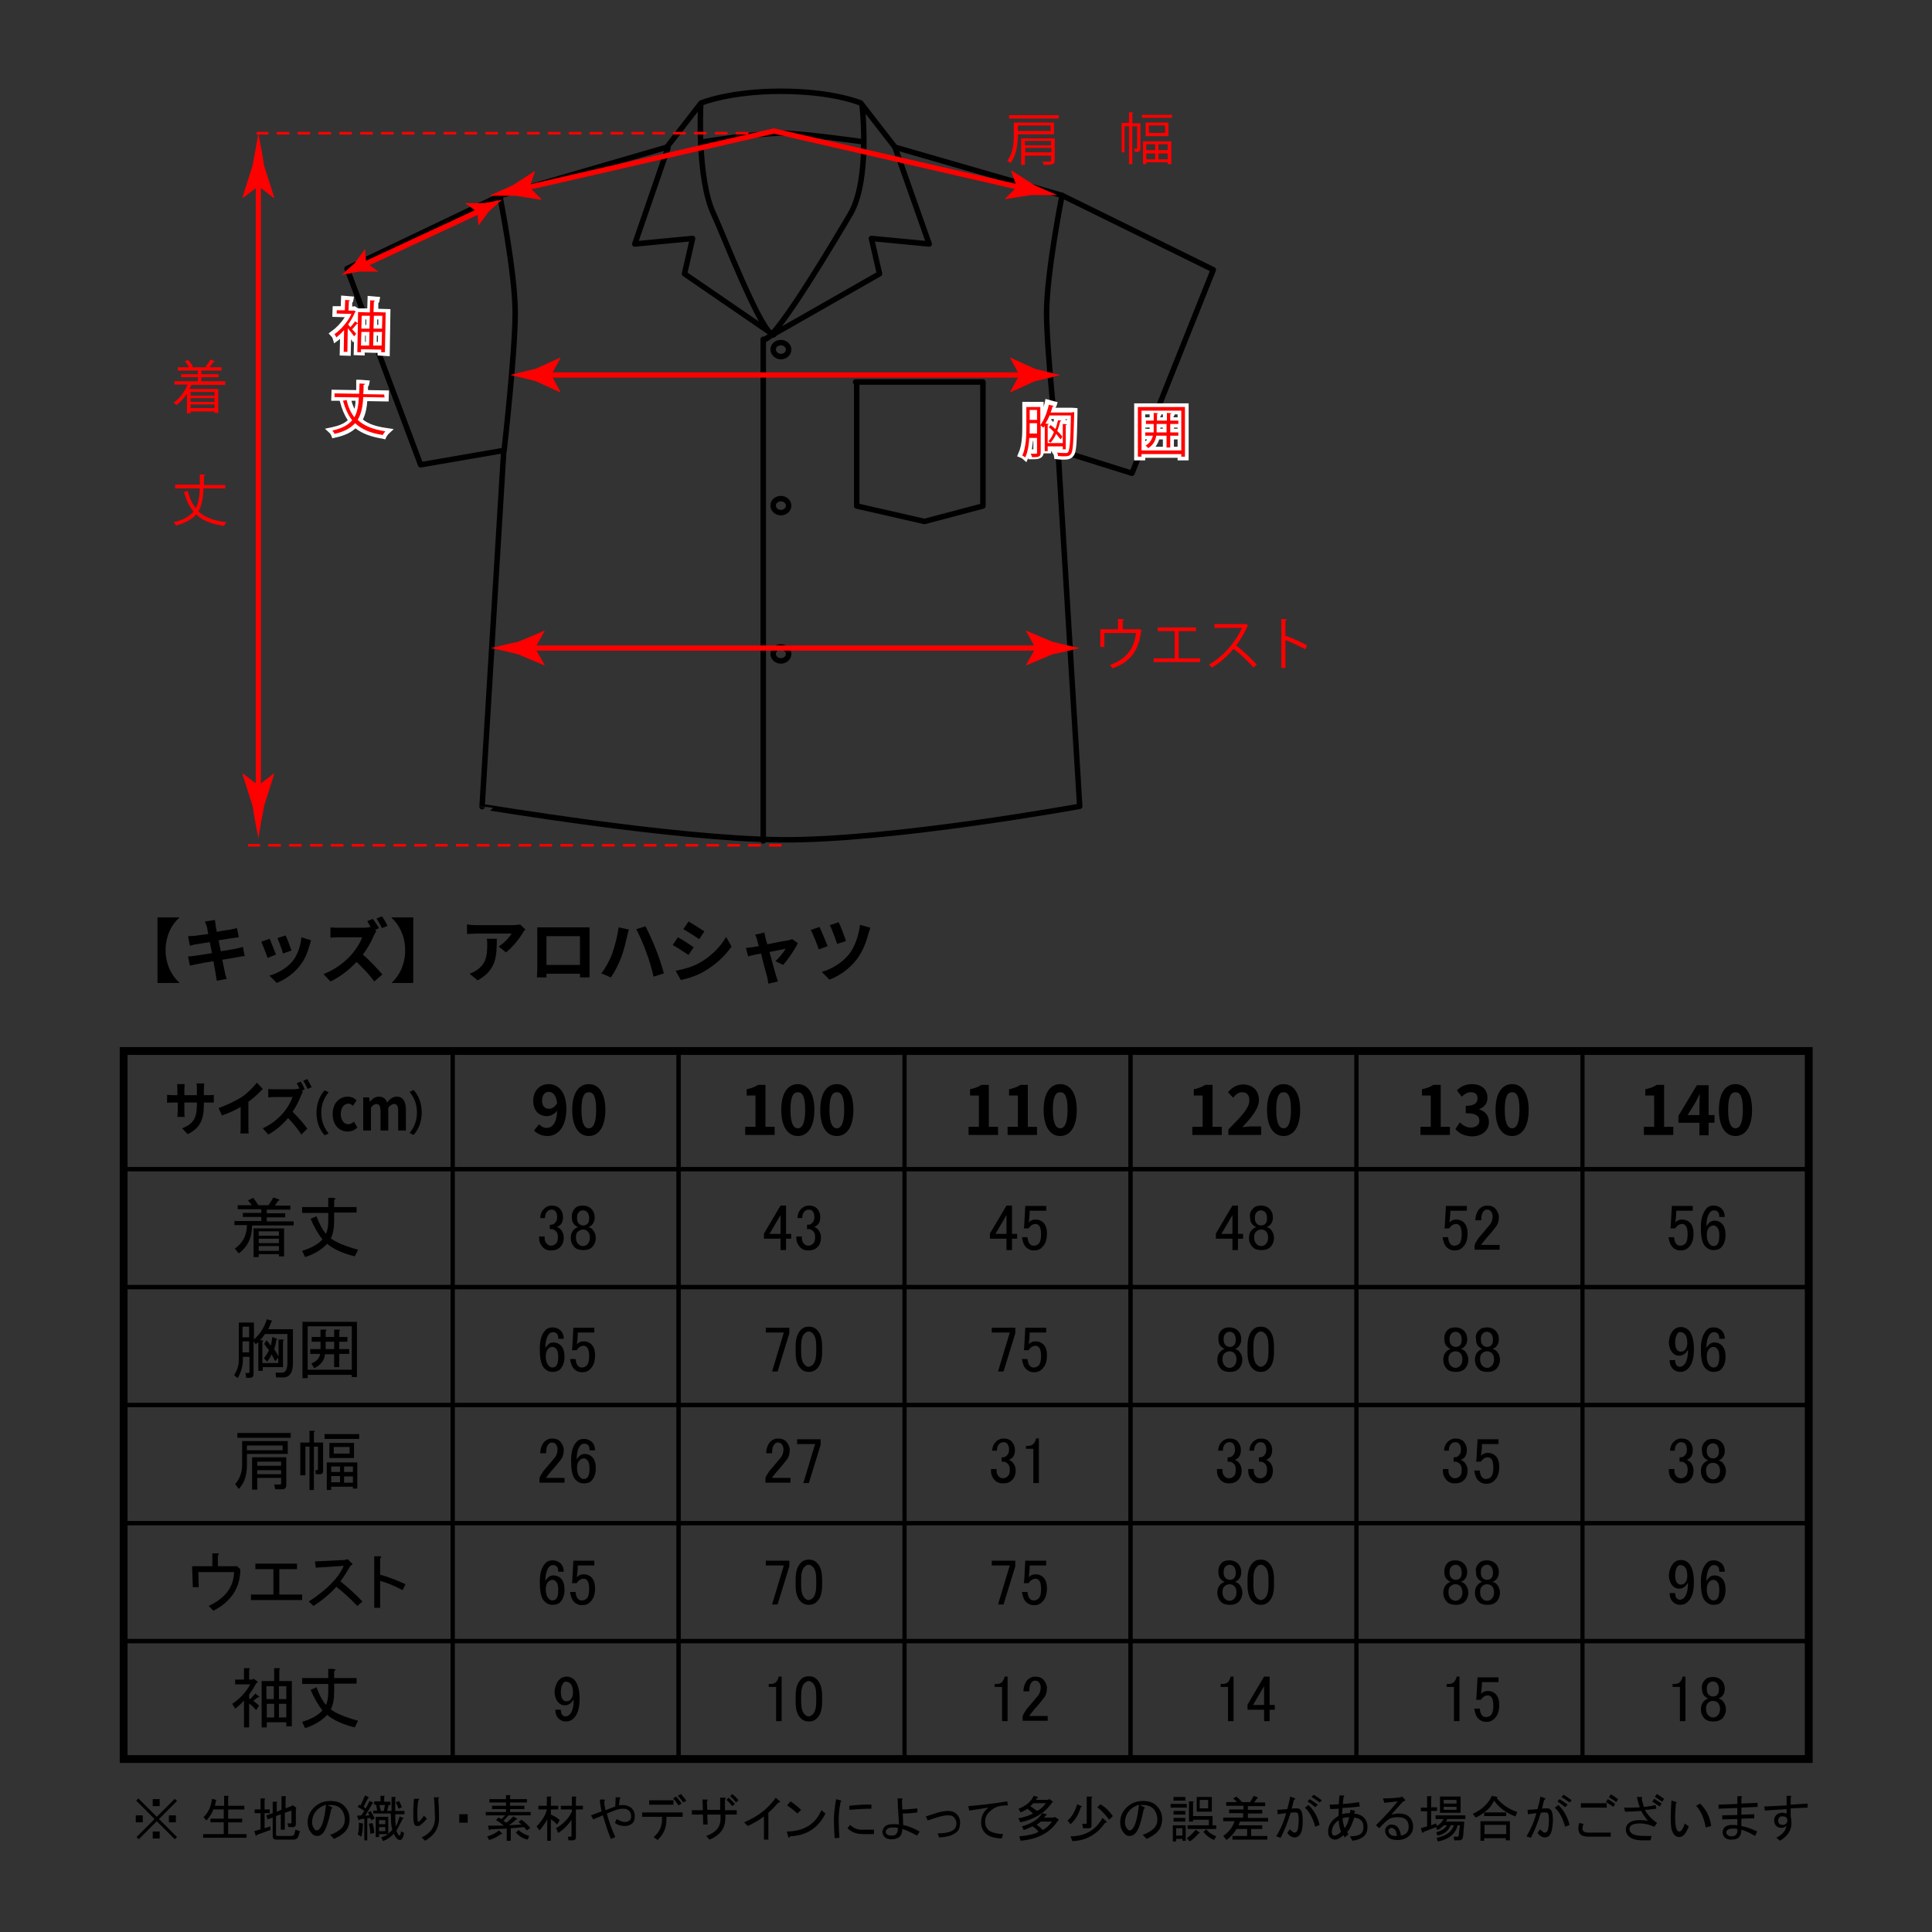 <?xml version="1.0" encoding="utf-8"?>
<!-- Generator: Adobe Illustrator 26.0.2, SVG Export Plug-In . SVG Version: 6.00 Build 0)  -->
<svg version="1.1" id="レイヤー_1" xmlns="http://www.w3.org/2000/svg" xmlns:xlink="http://www.w3.org/1999/xlink" x="0px"
	 y="0px" viewBox="0 0 525 525" style="enable-background:new 0 0 525 525;" xml:space="preserve">
<rect x="0" y="0" width="525" height="525" fill="#333333" stroke="none"/>
<style type="text/css">
	.st0{fill:none;stroke:#000000;stroke-width:1.1;}
	.st1{fill:none;stroke:#000000;stroke-width:2.126;}
	.st2{fill:#FF0000;}
	.st3{fill:none;stroke:#000000;stroke-width:1.491;stroke-linecap:round;stroke-linejoin:round;}
	.st4{fill:none;stroke:#FF0000;stroke-width:1.417;stroke-linecap:round;stroke-linejoin:round;}
	.st5{fill:none;stroke:#FF0000;stroke-width:0.709;stroke-linecap:round;stroke-linejoin:round;stroke-dasharray:2.835;}
	.st6{fill:none;stroke:#FF0000;stroke-width:1.485;stroke-linecap:round;stroke-linejoin:round;}
	.st7{fill:#FFFFFF;}
</style>
<g>
	<path d="M36.9,495.2v-1.9h1.9v1.9H36.9z M41.9,494.2l-4.9-4.9l0.6-0.6l0.2,0.2l4.6,4.6l0.2,0.2l0.2-0.2l4.5-4.5l0.2-0.2l0.6,0.6
		l-0.2,0.2l-4.5,4.5l-0.2,0.2l4.7,4.7l0.2,0.2l-0.6,0.6l-0.4-0.4l-4.3-4.3l-0.2-0.2l-0.3,0.3l-4.6,4.6l-0.6-0.6l0.2-0.2l4.6-4.6
		L41.9,494.2z M41.5,490.8v-1.9h1.9v1.9H41.5z M41.5,499.6v-1.9h1.9v1.9H41.5z M45.9,495.2v-1.9h1.9v1.9H45.9z"/>
	<path d="M58.4,490.7h2.5v-2.7h1c0.3,0,0.3,0.1,0.1,0.3v2.4h4.4v1h-4.4v2.5h3.8v1h-3.8v3.2H67v1H55.2v-1h5.6v-3.2h-3.6v-1h3.6v-2.5
		H58c-0.4,1.1-1.1,2.1-1.9,3l-0.8-0.9c1.3-1.3,2.1-2.9,2.3-5l1.1,0.3c0.2,0.1,0.2,0.2-0.1,0.3C58.7,489.7,58.5,490.1,58.4,490.7z"/>
	<path d="M73.4,497.3l-3.6,1.3c0,0.3-0.1,0.3-0.3,0.2l-0.4-1.2l1.7-0.5v-4.4h-1.6v-1h1.6v-3h1c0.3,0,0.3,0.1,0.1,0.3v2.7h1.4v1h-1.4
		v4.1l1.6-0.5V497.3z M80,498.3l0.3-1.1l1.2,0.4l-0.3,1c-0.2,0.9-0.7,1.3-1.6,1.3h-4.5c-0.6,0-1-0.3-1-0.9v-5.1l-1.4,0.5l-0.3-1.1
		l1.7-0.6v-3.1h1c0.3,0,0.3,0.1,0.1,0.3v2.4l1.3-0.5v-3.7h1c0.3,0,0.3,0.1,0.1,0.3v3l1.8-0.7l0.1-0.2l1.1,0.8l-0.2,0.2v4.1
		c0,0.6-0.3,0.9-0.9,0.9h-1.1l-0.3-1h0.9c0.1,0,0.2-0.1,0.2-0.2V492l-1.8,0.6v4.6h-1.1V493l-1.3,0.5v5c0,0.3,0.1,0.4,0.4,0.4h3.6
		C79.7,498.9,79.9,498.7,80,498.3z"/>
	<path d="M87.7,498.2c-0.5,0.5-1,0.7-1.5,0.7c-0.6,0-1-0.2-1.3-0.5c-0.9-0.9-1.3-1.9-1.3-3.2c0-1.6,0.6-2.9,1.7-4
		c1.2-1.2,2.7-1.8,4.5-1.8c1.6,0,2.8,0.4,3.7,1.3c1,1,1.5,2.2,1.5,3.6c0,1.5-0.5,2.7-1.4,3.6c-0.6,0.6-1.5,1.2-2.8,1.8l-1.1-1.1
		c1.3-0.4,2.2-1,3-1.7c0.7-0.7,1-1.5,1-2.5c0-1.1-0.4-2.1-1.1-2.9c-0.8-0.8-1.9-1.1-3.6-1l1,0.5c0.4,0.2,0.4,0.4,0,0.6
		C89.3,495.1,88.5,497.3,87.7,498.2z M86.2,491.8c-0.9,0.9-1.4,2.1-1.4,3.4c0,0.8,0.3,1.5,0.8,2c0.1,0.1,0.3,0.2,0.5,0.2
		c0.2,0,0.4-0.1,0.7-0.4c0.8-0.8,1.4-3,1.8-6.6C87.7,490.7,86.9,491.1,86.2,491.8z"/>
	<path d="M97.6,490.4l0.4,0.2l1.2-2.7l0.9,0.4c0.2,0.2,0.2,0.3-0.1,0.3l-1.2,2.4c0.2,0.1,0.4,0.3,0.6,0.4c0.4-0.7,0.7-1.3,1-2
		l0.9,0.4c0.2,0.2,0.1,0.3-0.1,0.3c-0.6,1.1-1.3,2.2-2,3.3l1.2-0.1l-0.4-0.8l0.7-0.4c0.5,0.8,0.9,1.5,1.1,2.1l-0.9,0.4l-0.3-0.6
		l-0.8,0.1v6H99v-5.9l-1.3,0.2c0,0.3-0.1,0.3-0.3,0.1l-0.4-1.1l1.2-0.1c0.3-0.4,0.5-0.8,0.8-1.2c-0.5-0.4-1.1-0.7-1.8-1.1
		L97.6,490.4z M97.2,498.5c0.3-1,0.4-2,0.3-3.2l1,0.2c0.2,0.1,0.3,0.2,0.1,0.3c0,1.1-0.1,2.2-0.4,3.3L97.2,498.5z M100.6,498.3
		c0-1-0.1-1.9-0.4-2.7l1-0.2c0.3,0.9,0.5,1.8,0.5,2.7L100.6,498.3z M107.7,497.5c0.4,0.9,0.6,1.3,0.9,1.3c0.1,0,0.3-0.4,0.4-1.2
		l0.8,0.5c-0.2,1.3-0.6,1.9-1.1,1.9c-0.6,0-1.2-0.6-1.7-1.7c-0.8,0.9-1.7,1.5-2.9,2l-0.5-1c0.8-0.3,1.4-0.5,1.8-0.9H103v0.8h-0.9
		v-5.5h3.4v4.6c0.6-0.5,1-0.9,1.1-1.1c-0.3-1-0.4-2.4-0.4-4.4h-4.8V492h1.1l-0.3-1.6h-0.5v-0.9h1.7V488h0.9c0.3,0,0.3,0.1,0.1,0.3
		v1.3h1.7v0.9h-0.5l-0.4,1.6h1.2v-3.8h0.9c0.3,0,0.3,0.1,0.1,0.3v3.5h2.5v0.9h-2.5c0,1.8,0.1,2.9,0.2,3.3c0.4-0.8,0.7-1.7,1-2.7
		l1,0.4c0.1,0.1,0.1,0.2-0.2,0.3C108.9,495.2,108.4,496.3,107.7,497.5z M104.7,495.7v-1.1H103v1.1H104.7z M104.7,497.6v-1.1H103v1.1
		H104.7z M103.1,490.5l0.4,1.6h0.8l0.3-1.6H103.1z M108.3,491.5c-0.2-0.6-0.4-1.2-0.8-1.7l0.9-0.4c0.4,0.6,0.6,1.1,0.8,1.7
		L108.3,491.5z"/>
	<path d="M113.4,496.2c-0.3,0-0.5-0.1-0.7-0.3c-0.3-0.3-0.4-1.3-0.4-3.2c0-1.4,0.1-2.7,0.2-3.9h1.2c0.3,0.1,0.3,0.2,0,0.4
		c-0.2,0.9-0.3,2-0.3,3.6c0,1.5,0.1,2.3,0.2,2.3c0.1,0,0.2-0.1,0.4-0.2c0.2-0.2,0.7-0.7,1.2-1.5l0.8,0.8c-0.6,0.8-1.2,1.3-1.7,1.7
		C114.1,496.1,113.8,496.2,113.4,496.2z M117.9,488.4h1.1c0.4,0,0.4,0.2,0.1,0.4c0.1,1.1,0.2,2.9,0.2,5.3c0,2.7-1.3,4.7-3.8,6.1
		l-0.9-0.9c2.4-1.1,3.6-2.9,3.6-5.2C118.1,491.6,118.1,489.8,117.9,488.4z"/>
	<path d="M127.1,493v2.3h-2.3V493H127.1z"/>
	<path d="M137.6,495.3c0.7-0.5,1.3-1.1,1.9-1.7l1,0.6c0.1,0.2,0.1,0.3-0.2,0.2c-0.5,0.5-1.2,1-2,1.6l3.4-0.2l-0.8-0.7l0.8-0.6
		c0.9,0.6,1.7,1.4,2.4,2.2l-0.9,0.7l-0.8-0.9l-3.6,0.3v3.4h-1.1v-3.3l-4.5,0.2c0,0.3-0.1,0.3-0.3,0.2l-0.3-1.2h4.3
		c-0.7-0.6-1.4-1.1-2.1-1.5l0.6-0.7l0.9,0.4c0.3-0.3,0.6-0.6,1-1H132v-0.9h5.5v-0.8h-3.8v-0.9h3.8v-0.9H133v-0.9h4.5v-1.1h1
		c0.3,0,0.3,0.1,0.1,0.3v0.8h4.6v0.9h-4.6v0.9h3.9v0.9h-3.9v0.8h5.6v0.9h-6c-0.5,0.5-0.9,1-1.4,1.5L137.6,495.3z M136.4,498.2
		c0.1,0.2,0,0.3-0.3,0.2c-1,0.8-2.1,1.3-3.2,1.6l-0.5-1c1.3-0.3,2.3-0.9,3.2-1.6L136.4,498.2z M140.9,497.3c0.9,0.8,1.9,1.3,2.9,1.6
		l-0.4,1c-1.3-0.3-2.3-0.9-3.2-1.9L140.9,497.3z"/>
	<path d="M149.8,500.2h-1.1v-5.8c-0.6,1.1-1.3,2.1-2.1,3l-0.8-1.1c1.6-1.6,2.5-3.2,2.8-4.6h-2.3v-1h2.3v-2.5h1
		c0.3,0,0.3,0.1,0.1,0.3v2.2h2v1h-2v1.4c1,0.4,1.8,0.9,2.4,1.5l-0.7,1.2c-0.5-0.5-1-1-1.7-1.4V500.2z M155.3,498.8v-4.3
		c-0.9,1.4-2.1,2.6-3.6,3.6l-0.6-1.3c1.9-1.1,3.4-2.6,4.3-4.5v-0.6h-3v-1h3v-2.5h1c0.3,0,0.3,0.1,0.1,0.3v2.2h1.9v1h-1.9v7.5
		c0,0.6-0.3,0.9-0.9,0.9h-1.1l-0.2-1h0.9C155.3,499,155.3,499,155.3,498.8z"/>
	<path d="M163,489h1.1c0.4,0.1,0.4,0.2,0.1,0.4c0,0.6,0.1,1.4,0.3,2.5l2.7-1l0.1-2.5h1c0.4,0.1,0.4,0.2,0.1,0.4l-0.2,1.8
		c0.3-0.1,0.6-0.1,1-0.1c1,0,1.8,0.3,2.4,0.8c0.6,0.6,0.9,1.3,0.9,2.2c0,0.9-0.2,1.5-0.6,1.9c-0.5,0.5-1.2,0.8-2.1,0.8
		c-1.1,0-2.1-0.3-2.7-0.9l0.5-1c0.8,0.5,1.5,0.8,2.2,0.8c0.6,0,1-0.2,1.4-0.5c0.2-0.2,0.3-0.6,0.3-1.1c0-0.6-0.2-1-0.5-1.4
		c-0.4-0.4-0.9-0.6-1.6-0.6c-0.7,0-1.4,0.1-2.2,0.4l-2.3,0.9c0.6,2.3,1.4,4.4,2.3,6.4l-1.2,0.5c-0.8-1.9-1.5-4.1-2.2-6.4l-2.6,1.1
		l-0.6-1.1l2.9-1.1C163.3,491.5,163.1,490.4,163,489z"/>
	<path d="M179.9,493.7h-5.4v-1.2h11v1.2h-4.4v0.7c0,2.3-0.8,4.1-2.4,5.6l-1.1-0.8c1.5-1.2,2.3-2.8,2.3-4.8V493.7z M176.4,490.4v-1.2
		h6.6v1.2H176.4z M185.2,490.1l-0.8,0.5c-0.5-0.7-1-1.4-1.5-1.9l0.8-0.5C184.2,488.7,184.7,489.3,185.2,490.1z M186.5,489.3
		l-0.8,0.5c-0.6-0.8-1.1-1.4-1.5-1.8l0.8-0.5C185.5,488,186,488.6,186.5,489.3z"/>
	<path d="M197,491.9h3.2v1.2h-3.1v1c0,2.7-1.4,4.6-4.3,5.8l-0.9-1c2.6-0.9,3.9-2.4,3.9-4.7v-1.1h-3.6l0.1,2.7h-1.2l-0.1-2.7h-3v-1.2
		h3l-0.1-2.9h1.1c0.4,0,0.4,0.2,0.1,0.5l0.1,2.3h3.5v-3.3h1.2c0.4,0,0.4,0.2,0.1,0.5V491.9z M199.7,490.2l-0.7,0.6
		c-0.6-0.7-1.1-1.3-1.6-1.7l0.6-0.6C198.5,488.9,199.1,489.5,199.7,490.2z M200.7,489.2l-0.7,0.6c-0.5-0.7-1.1-1.3-1.6-1.7l0.6-0.6
		C199.6,488,200.2,488.6,200.7,489.2z"/>
	<path d="M202.2,495.2c3.8-1.6,6.6-3.8,8.6-6.7l1,0.9c0.3,0.2,0.2,0.4-0.4,0.5c-0.7,0.9-1.6,1.8-2.6,2.7v7.3h-1.2v-6.3
		c-1.3,1-2.7,1.8-4.4,2.6L202.2,495.2z"/>
	<path d="M224.3,492.8c-1.9,3.9-5.1,6-9.6,6.2c-0.2,0.5-0.4,0.5-0.5,0.1l-0.4-1.4c4.7-0.1,7.8-2,9.4-5.8L224.3,492.8z M213.9,490.6
		l0.9-1.1c0.8,0.5,1.7,1.2,2.9,2.3l-1,1C215.7,491.9,214.8,491.2,213.9,490.6z"/>
	<path d="M226.8,499.5c-0.1-1.9-0.2-3.5-0.2-4.8c0-1.6,0.2-3.5,0.6-5.8l1.1,0.3c0.4,0.1,0.4,0.2,0.1,0.5c-0.4,2.1-0.5,3.7-0.5,5
		c0,1.4,0.1,3,0.2,4.7L226.8,499.5z M234.5,498.4c-1.7,0-3.1-0.5-4.2-1.6l0.7-0.9c1,0.9,2.1,1.4,3.5,1.3h3v1.2H234.5z M236.8,491.5
		c-1.5,0-3.6,0.1-6,0.3v-1.1c2.6-0.3,4.6-0.4,6-0.3V491.5z"/>
	<path d="M249.2,498.8c-1.7-0.9-3-1.5-4-1.8c0,0.9-0.3,1.6-0.6,2c-0.5,0.5-1.3,0.8-2.3,0.8c-0.9,0-1.5-0.2-1.9-0.6
		c-0.4-0.4-0.6-0.9-0.6-1.4s0.2-1,0.7-1.5c0.4-0.4,1.1-0.6,2.2-0.6c0.6,0,1.2,0,1.6,0.1c-0.1-1.9-0.3-4.3-0.4-7.1h1.1
		c0.3,0.1,0.4,0.2,0.1,0.4c0,0.6,0,1.5,0.1,2.6c1,0,2.3-0.1,4.1-0.3v1.1c-1.3,0.2-2.6,0.3-4,0.3c0.1,1.1,0.1,2.1,0.1,3.1
		c1.4,0.3,2.9,0.9,4.5,1.8L249.2,498.8z M242.6,496.6c-0.7,0-1.2,0.1-1.5,0.4c-0.3,0.3-0.4,0.5-0.4,0.8c0,0.3,0.1,0.5,0.3,0.6
		c0.2,0.3,0.7,0.4,1.3,0.4c0.6,0,1-0.1,1.2-0.4c0.4-0.4,0.5-0.9,0.5-1.7C243.5,496.6,243,496.6,242.6,496.6z"/>
	<path d="M252.1,494.7l-0.5-1.1c1.1-0.4,2.2-0.7,3.1-1c1-0.3,2-0.5,3-0.5c0.9,0,1.7,0.3,2.3,0.9c0.6,0.6,0.9,1.4,0.9,2.3
		c0,1.1-0.3,1.9-0.8,2.4c-1,1-2.6,1.5-4.9,1.6l-0.4-1.1c2.3,0,3.7-0.4,4.5-1.1c0.4-0.4,0.6-1,0.6-1.7c0-0.6-0.3-1.2-0.8-1.7
		c-0.3-0.3-0.8-0.4-1.5-0.4c-0.7,0-1.5,0.1-2.4,0.4C254.3,493.9,253.3,494.3,252.1,494.7z"/>
	<path d="M273.9,490.6c-1.3,0-2.2,0.1-3,0.4c-0.8,0.3-1.5,0.8-2.2,1.5c-0.7,0.7-1,1.6-1,2.6c0,0.9,0.3,1.6,0.8,2.1
		c0.7,0.7,2.1,1.1,4.1,1.2l-0.4,1.2c-2.1-0.1-3.6-0.6-4.4-1.4c-0.8-0.8-1.2-1.8-1.2-3c0-1.7,0.7-3,2-4c-1.7,0.3-3.4,0.5-5.2,0.8
		l-0.3-1.2c3.5-0.3,7-0.7,10.6-1.3L273.9,490.6z"/>
	<path d="M276.7,494.1c1.8-0.3,3.1-0.8,4-1.3c-0.4-0.4-0.9-0.8-1.5-1.3c-0.3,0.3-1,0.6-1.9,1l-0.5-1c2.1-0.8,3.4-2,4.1-3.5l1.1,0.3
		c0.1,0.1,0.1,0.2-0.2,0.3l-0.3,0.5h3.4l0.1-0.3l0.9,0.6c0.3,0.2,0.3,0.3,0,0.4c-1.8,2.7-4.6,4.5-8.6,5.4L276.7,494.1z M277.7,496.3
		c2.7-0.8,4.5-1.9,5.5-3.6l1.2,0.3c0.1,0.1,0.1,0.2-0.2,0.3l-0.5,0.6h2.8l0.1-0.2l0.9,0.6c0.3,0.2,0.3,0.3,0,0.4
		c-2,3.2-5.4,5.1-10.2,5.5l-0.3-1.2c2.4-0.2,4.1-0.6,5.2-1.2c-0.3-0.5-0.8-1-1.6-1.5c-0.9,0.4-1.7,0.7-2.4,1L277.7,496.3z
		 M284.2,490h-3.4c-0.3,0.3-0.5,0.5-0.8,0.8c0.6,0.4,1.2,0.9,1.8,1.3C282.7,491.7,283.5,491,284.2,490z M283.4,497.3
		c0.9-0.6,1.8-1.3,2.5-2.3h-3.1c-0.4,0.4-0.8,0.6-1.1,0.9C282.4,496.3,282.9,496.8,283.4,497.3z"/>
	<path d="M290.1,494.7c1.1-0.9,2-2.4,2.6-4.4l1.2,0.5c0.1,0.1,0.1,0.2-0.2,0.3c-0.6,1.9-1.5,3.5-2.8,4.6L290.1,494.7z M290.9,499
		c3.9,0,6.9-1.7,8.7-5l1,0.9c0.3,0.3,0.2,0.4-0.3,0.4c-2.2,3.2-5.2,4.9-8.9,5L290.9,499z M295.9,496.8h-1.6l-0.2-1.2h1
		c0.1,0,0.2-0.1,0.2-0.2v-7.2h1.2c0.4,0.1,0.4,0.2,0.1,0.4v7.4C296.7,496.5,296.4,496.8,295.9,496.8z M298.2,491.1l0.8-0.8
		c1.3,0.7,2.4,1.8,3.4,3.2l-1,1C300.3,493,299.2,491.9,298.2,491.1z"/>
	<path d="M308.5,498.2c-0.5,0.5-1,0.7-1.5,0.7c-0.6,0-1-0.2-1.3-0.5c-0.9-0.9-1.3-1.9-1.3-3.2c0-1.6,0.6-2.9,1.7-4
		c1.2-1.2,2.7-1.8,4.5-1.8c1.6,0,2.8,0.4,3.7,1.3c1,1,1.5,2.2,1.5,3.6c0,1.5-0.5,2.7-1.4,3.6c-0.6,0.6-1.5,1.2-2.8,1.8l-1.1-1.1
		c1.3-0.4,2.2-1,3-1.7c0.7-0.7,1-1.5,1-2.5c0-1.1-0.4-2.1-1.1-2.9c-0.8-0.8-1.9-1.1-3.6-1l1,0.5c0.4,0.2,0.4,0.4,0,0.6
		C310.1,495.1,309.4,497.3,308.5,498.2z M307.1,491.8c-0.9,0.9-1.4,2.1-1.4,3.4c0,0.8,0.3,1.5,0.8,2c0.1,0.1,0.3,0.2,0.5,0.2
		c0.2,0,0.4-0.1,0.7-0.4c0.8-0.8,1.4-3,1.8-6.6C308.6,490.7,307.8,491.1,307.1,491.8z"/>
	<path d="M322.5,490.2v1h-4.4v-1H322.5z M322.2,495.9v4.3h-0.9v-0.5h-1.7v0.7h-0.9v-4.4H322.2z M322.1,488.3v1h-3.2v-1H322.1z
		 M322.1,492.1v1h-3.2v-1H322.1z M322.1,494v1h-3.2v-1H322.1z M321.3,496.8h-1.7v2h1.7V496.8z M325.9,497.9c0.2,0.2,0.2,0.3-0.2,0.3
		c-0.7,0.9-1.5,1.6-2.4,2.2l-0.8-0.9c0.9-0.6,1.7-1.4,2.4-2.3L325.9,497.9z M322.7,497v-1h5.8v-1.5h-4.3v0.5h-1.1v-5.5h1
		c0.3,0,0.3,0.1,0.1,0.3v3.7h5.3v2.5h1v1H322.7z M329.3,488.3v4h-4.1v-4H329.3z M328.4,489.1H326v2.3h2.3V489.1z M327.8,497.1
		c0.5,0.7,1.4,1.4,2.7,1.9l-0.6,1c-1.2-0.5-2.1-1.2-2.9-2.2L327.8,497.1z"/>
	<path d="M332.4,498.9c1.6-1.1,2.6-2.5,3.1-4h-3.1v-1h5.4v-1.2H334v-1h3.9v-1h-4.7v-1h2.9c-0.2-0.3-0.5-0.6-1-1l0.9-0.5
		c0.6,0.5,1.1,1,1.5,1.5h2.2l1-1.7l1,0.4c0.2,0.1,0.2,0.2-0.1,0.3l-0.8,1.1h3v1h-4.7v1h3.9v1h-3.9v1.2h5.5v1h-7.7
		c-0.1,0.4-0.2,0.8-0.4,1h6.5v1h-3v1.9h4.4v1h-9.5v-1h4v-1.9h-2.9c-0.6,1.1-1.5,2.1-2.7,3L332.4,498.9z"/>
	<path d="M353,498.8c-0.4,0.4-0.8,0.5-1.2,0.5c-0.7,0-1.4-0.4-2-1.2l0.7-1c0.6,0.6,1,0.9,1.3,0.9c0.2,0,0.3-0.1,0.5-0.2
		c0.4-0.4,0.6-1.5,0.6-3.3c0-1-0.1-1.6-0.3-1.8c-0.1-0.1-0.3-0.2-0.6-0.2s-0.8,0-1.3,0.1c-0.8,2.7-1.7,4.9-2.7,6.8l-1.2-0.4
		c1-1.6,2-3.7,2.7-6.3c-0.8,0.1-1.6,0.2-2.3,0.3l-0.1-1.2c0.6,0,1.5-0.1,2.7-0.2c0.3-1.1,0.6-2.2,0.8-3.4l1.1,0.4
		c0.4,0.2,0.4,0.3-0.1,0.5c-0.2,0.8-0.4,1.6-0.6,2.4c0.4-0.1,0.9-0.1,1.3-0.1c0.5,0,0.9,0.1,1.1,0.4c0.4,0.4,0.6,1.4,0.6,2.9
		C354,496.9,353.7,498.2,353,498.8z M355.6,490.5c1.5,1.5,2.5,3.3,3,5.4l-1.2,0.5c-0.6-2.3-1.6-4.1-2.8-5.2L355.6,490.5z
		 M357.4,491.1c-0.8-0.7-1.5-1.2-2.1-1.6l0.6-0.6c0.6,0.4,1.4,0.9,2.2,1.5L357.4,491.1z M357,487.7c0.6,0.4,1.4,0.9,2.2,1.5
		l-0.6,0.6c-0.8-0.6-1.5-1.1-2.2-1.5L357,487.7z"/>
	<path d="M369.9,498.2c0.4-0.4,0.6-1,0.6-1.7c0-0.8-0.2-1.4-0.6-1.8c-0.5-0.5-1.1-0.7-1.9-0.8c-0.6,1.9-1.2,3.2-1.9,3.9l0.3,0.7
		l-1,0.8l-0.3-0.6c-0.9,0.8-1.7,1.2-2.4,1.2c-0.4,0-0.8-0.2-1.2-0.5c-0.4-0.4-0.6-0.9-0.6-1.6c0-1.2,0.4-2.2,1.2-3.1
		c0.5-0.5,1-0.9,1.6-1.2l0.1-2l-2.3,0.1l-0.2-1.2l2.5-0.1c0-0.8,0.1-1.6,0.2-2.4h1c0.4,0.1,0.4,0.2,0.1,0.4
		c-0.1,0.6-0.1,1.3-0.2,1.9c1.7-0.1,3.2-0.3,4.4-0.5l0.2,1.2c-1.5,0.2-3.1,0.3-4.7,0.4l-0.1,1.7c0.5-0.2,1.2-0.3,2.1-0.3l0.2-0.9
		l1,0.2c0.3,0.1,0.4,0.2,0.1,0.4l-0.1,0.4c1.1,0.1,2,0.5,2.6,1.1c0.7,0.7,1,1.6,1,2.6c0,1-0.3,1.8-0.9,2.4c-0.6,0.6-1.7,1.1-3.2,1.3
		l-0.7-1.2C368.4,499,369.4,498.7,369.9,498.2z M362.9,495.4c-0.6,0.6-1,1.5-1,2.5c0,0.3,0.1,0.5,0.3,0.8c0.1,0.1,0.2,0.1,0.4,0.1
		c0.5,0,1.1-0.3,1.8-1c-0.4-1.1-0.6-2.1-0.6-3.1C363.5,494.8,363.2,495,362.9,495.4z M365.4,496.8c0.6-0.8,1-1.8,1.2-3
		c-0.6,0-1.2,0.1-1.8,0.3C364.9,495,365.1,495.9,365.4,496.8z"/>
	<path d="M382.2,498.1c0.4-0.4,0.6-1,0.6-1.7c0-0.8-0.2-1.4-0.7-1.9c-0.5-0.5-1.2-0.7-2.2-0.7c-1.2,0-2.1,0.2-2.7,0.7
		c-0.6,0.4-1.4,1.2-2.4,2.3l-0.9-0.8c2.6-2.6,4.5-4.7,5.9-6.5c-1.2,0.1-2.4,0.3-3.6,0.4l-0.4-1.2c1.8,0,3.3-0.1,4.7-0.3l0.5-0.2
		l0.6,0.6c0.4,0.4,0.3,0.6-0.3,0.7c-1.1,1.2-2.2,2.4-3.2,3.6c0.8-0.2,1.4-0.3,1.9-0.3c1.4,0,2.4,0.3,3,1c0.6,0.6,1,1.5,1,2.5
		c0,1-0.3,1.8-0.9,2.4c-0.9,0.9-2,1.3-3.3,1.3c-1.3,0-2.2-0.3-2.7-0.9c-0.5-0.5-0.7-1-0.7-1.7c0-0.4,0.2-0.8,0.5-1.1
		c0.4-0.4,0.8-0.5,1.2-0.5c0.6,0,1.2,0.2,1.6,0.6c0.5,0.5,0.8,1.3,1,2.4C381.3,498.7,381.8,498.5,382.2,498.1z M379,497.1
		c-0.3-0.2-0.5-0.4-0.8-0.4c-0.3,0-0.5,0.1-0.6,0.2c-0.2,0.2-0.3,0.4-0.3,0.6c0,0.3,0.1,0.6,0.4,0.9c0.4,0.4,0.8,0.5,1.4,0.5
		c0.1,0,0.3,0,0.5,0C379.5,498,379.3,497.4,379,497.1z"/>
	<path d="M388.9,496l1.3-0.5l0.3,0.7c0.8-0.5,1.4-1.2,1.8-1.9h-2.2v-1h8.1v1h-4.9c-0.1,0.3-0.3,0.5-0.4,0.7h5l-0.3,3.9
		c-0.1,0.8-0.4,1.2-1.1,1.2h-1.3l-0.2-1h1c0.3,0,0.4-0.1,0.4-0.4l0.3-2.7h-0.6c-0.6,2.4-2.5,3.9-5.4,4.4l-0.3-1
		c2.5-0.5,4.1-1.6,4.7-3.4h-0.9c-0.6,1.5-1.8,2.5-3.6,2.8l-0.3-0.9c1.4-0.4,2.4-1,2.9-1.9h-0.8c-0.8,0.7-1.3,1.1-1.8,1.3l-0.4-0.8
		l-3.4,1.3c0,0.3-0.1,0.3-0.3,0.2l-0.4-1.2l1.7-0.5v-4.1h-1.7v-1h1.7v-3.1h1c0.3,0,0.3,0.1,0.1,0.3v2.7h1.6v1h-1.6V496z
		 M391.3,492.6v-4.4h5.6v4.4H391.3z M392.3,490.1h3.5v-1h-3.5V490.1z M392.3,491.8h3.5V491h-3.5V491.8z"/>
	<path d="M412.3,492.4l-0.5,1.2c-2.4-0.9-4.4-2.3-5.8-4.3c-0.6,1.3-1.5,2.4-2.7,3.2h6v1h-6v-1c-0.6,0.5-1.4,1-2.3,1.4l-0.8-1
		c2.6-1.2,4.3-2.9,5.2-4.9l1.4,0.3c0.3,0,0.2,0.1-0.1,0.3C408.2,490.4,410,491.6,412.3,492.4z M403.4,500.2h-1.1v-5.3h8v5.2h-1.1
		v-0.6h-5.9V500.2z M403.4,498.4h5.9v-2.5h-5.9V498.4z"/>
	<path d="M421,498.8c-0.4,0.4-0.8,0.5-1.2,0.5c-0.7,0-1.4-0.4-2-1.2l0.7-1c0.6,0.6,1,0.9,1.3,0.9c0.2,0,0.3-0.1,0.5-0.2
		c0.4-0.4,0.6-1.5,0.6-3.3c0-1-0.1-1.6-0.3-1.8c-0.1-0.1-0.3-0.2-0.6-0.2s-0.8,0-1.3,0.1c-0.8,2.7-1.7,4.9-2.7,6.8l-1.2-0.4
		c1-1.6,2-3.7,2.7-6.3c-0.8,0.1-1.6,0.2-2.3,0.3l-0.1-1.2c0.6,0,1.5-0.1,2.7-0.2c0.3-1.1,0.6-2.2,0.8-3.4l1.1,0.4
		c0.4,0.2,0.4,0.3-0.1,0.5c-0.2,0.8-0.4,1.6-0.6,2.4c0.4-0.1,0.9-0.1,1.3-0.1c0.5,0,0.9,0.1,1.1,0.4c0.4,0.4,0.6,1.4,0.6,2.9
		C421.9,496.9,421.6,498.2,421,498.8z M423.5,490.5c1.5,1.5,2.5,3.3,3,5.4l-1.2,0.5c-0.6-2.3-1.6-4.1-2.8-5.2L423.5,490.5z
		 M425.3,491.1c-0.8-0.7-1.5-1.2-2.1-1.6l0.6-0.6c0.6,0.4,1.4,0.9,2.2,1.5L425.3,491.1z M424.9,487.7c0.6,0.4,1.4,0.9,2.2,1.5
		l-0.6,0.6c-0.8-0.6-1.5-1.1-2.2-1.5L424.9,487.7z"/>
	<path d="M437.7,497.9v1.2h-5.9c-1.1,0-1.9-0.2-2.3-0.6c-0.4-0.4-0.6-1-0.6-1.7c0-0.4,0.1-0.9,0.2-1.4l1.2,0.2
		c-0.2,0.6-0.3,1-0.3,1.2c0,0.3,0.1,0.6,0.3,0.8c0.3,0.3,0.8,0.4,1.5,0.4H437.7z M429.6,491.2V490h7v1.2H429.6z M436.9,488.9
		c0.6,0.3,1.3,0.8,2,1.3l-0.5,0.8c-0.8-0.6-1.5-1-2-1.3L436.9,488.9z M437.7,487.6c0.6,0.3,1.3,0.8,2,1.3l-0.5,0.8
		c-0.8-0.6-1.5-1-2-1.3L437.7,487.6z"/>
	<path d="M450.1,491.5c-1,0.1-2.1,0.3-3.1,0.3c0.7,1.4,1.8,2.5,3.3,3.6l-0.8,1c-1.3-0.6-2.6-0.9-3.9-0.9c-1.2,0-2,0.2-2.5,0.7
		c-0.2,0.2-0.3,0.5-0.3,0.9c0,0.4,0.2,0.7,0.5,1c0.5,0.5,1.7,0.8,3.6,0.8h1.9l-0.3,1.2h-2c-1.9,0-3.2-0.4-3.9-1.1
		c-0.5-0.5-0.8-1.1-0.8-1.8c0-0.7,0.2-1.2,0.6-1.6c0.6-0.6,1.6-1,3-1s2.2,0.1,2.4,0.2c-0.9-1.1-1.5-2-1.8-2.7
		c-1.5,0.1-2.9,0.2-4.4,0.2l-0.3-1.1c1.8,0,3.2,0,4.3-0.1c-0.4-1-0.6-1.9-0.8-2.8h1.2c0.3,0.1,0.4,0.2,0.1,0.4
		c0.1,0.7,0.4,1.4,0.6,2.3c1.3-0.1,2.3-0.3,3.2-0.5L450.1,491.5z M449.5,488.8c0.6,0.3,1.2,0.8,2,1.3l-0.5,0.8c-0.8-0.5-1.4-1-2-1.3
		L449.5,488.8z M450.2,487.5c0.6,0.3,1.2,0.8,2,1.3l-0.5,0.8c-0.8-0.5-1.4-1-2-1.3L450.2,487.5z"/>
	<path d="M457.9,498.3c-0.5,0.6-1,0.9-1.5,0.9c-0.9,0-1.6-0.5-2-1.6c-0.3-0.6-0.4-1.9-0.4-3.9c0-1.4,0.1-2.9,0.2-4.4l1.1,0.3
		c0.4,0.1,0.4,0.3,0.1,0.5c-0.1,1.3-0.2,2.5-0.2,3.6c0,1.5,0.1,2.5,0.3,3.1c0.2,0.6,0.4,0.9,0.8,0.9c0.4,0,0.7-0.3,1-0.9
		c0.2-0.4,0.4-0.8,0.5-1.3l1.1,0.8C458.6,497.2,458.2,497.8,457.9,498.3z M465,496.2l-1.5,0.4c-0.4-2.5-1.3-4.5-2.6-5.9l1.1-0.6
		C463.7,491.8,464.7,493.8,465,496.2z"/>
	<path d="M473.2,496.2c1.5,0.3,2.9,0.8,4.3,1.5l-0.6,1.2c-1.3-0.8-2.6-1.4-3.7-1.7c0,0.9-0.2,1.6-0.7,2.1c-0.4,0.4-1.1,0.6-2.1,0.6
		c-0.8,0-1.4-0.2-1.8-0.7c-0.3-0.3-0.5-0.8-0.5-1.3c0-0.5,0.2-0.9,0.5-1.3c0.5-0.5,1.2-0.7,2.2-0.7c0.3,0,0.7,0,1.3,0.1v-1.7
		l-4.1,0.1v-1.1l4.1-0.1v-1.9l-5.1,0.2v-1.1l5.1-0.2v-2.1h1c0.4,0.1,0.4,0.2,0.1,0.4v1.6l4.4-0.2v1.1l-4.4,0.2v1.9l3.5-0.1v1.1
		l-3.5,0.1V496.2z M470.9,496.9c-0.7,0-1.2,0.1-1.5,0.4c-0.2,0.2-0.3,0.4-0.3,0.7c0,0.2,0.1,0.4,0.3,0.6c0.3,0.3,0.6,0.4,1.2,0.4
		c0.4,0,0.8-0.1,1.1-0.4c0.3-0.3,0.5-0.8,0.4-1.6C471.7,496.9,471.3,496.9,470.9,496.9z"/>
	<path d="M484.1,496.7c-0.6,0-1.1-0.2-1.4-0.5c-0.4-0.4-0.6-0.9-0.6-1.5c0-0.6,0.2-1.1,0.6-1.5c0.4-0.4,1-0.6,1.6-0.6
		c0.4,0,0.8,0.1,1.2,0.2v-1.2l-5.9,0.4l-0.2-1.1l6.1-0.3V488h1c0.4,0.1,0.4,0.2,0.1,0.4v2l4.6-0.3v1.1l-4.6,0.2v2
		c0.1,0.6,0.2,1.4,0.2,2.2c0,1.8-1.1,3.4-3.1,4.6l-1-0.8c1.8-1,2.7-2.1,2.7-3.3C485.1,496.5,484.6,496.7,484.1,496.7z M483.5,493.9
		c-0.2,0.2-0.3,0.5-0.3,0.9c0,0.3,0.1,0.6,0.3,0.8c0.2,0.2,0.5,0.3,0.9,0.3c0.4,0,0.7-0.1,1-0.4c0.2-0.2,0.3-0.5,0.3-0.8
		c0-0.3-0.1-0.6-0.3-0.8c-0.2-0.2-0.4-0.3-0.8-0.3C484.1,493.5,483.7,493.6,483.5,493.9z"/>
</g>
<g>
	<path d="M51,308.2l-1.5-1.6c2.8-1.1,4-2.5,4-6.4v-0.6h-3.4v2.2c0,0.7,0,1.4,0.1,1.7h-2c0-0.3,0.1-1,0.1-1.7v-2.2H47
		c-0.7,0-1.2,0-1.6,0.1v-2.2c0.2,0,0.8,0.1,1.6,0.1h1.2V296c0-0.5,0-1-0.1-1.4h2.1c0,0.3-0.1,0.8-0.1,1.4v1.6h3.4v-1.7
		c0-0.6,0-1.2-0.1-1.5h2.1c0,0.3-0.1,0.9-0.1,1.5v1.7h1.1c0.8,0,1.2,0,1.6-0.1v2.1c-0.3,0-0.8,0-1.6,0h-1.1v0.5
		C55.4,304.1,54.5,306.5,51,308.2z"/>
	<path d="M65.7,298.1c1.5-1,3.1-2.6,4.1-3.9l1.6,1.7c-1.1,1.2-2.5,2.5-3.9,3.5v6.5c0,0.7,0,1.7,0.1,2.1h-2.3
		c0.1-0.4,0.1-1.4,0.1-2.1v-5.1c-1.5,0.9-3.3,1.7-5.1,2.3l-0.9-2C61.9,300.2,64.1,299.1,65.7,298.1z"/>
	<path d="M82.8,296l-0.8,0.4l0.3,0.3c-0.1,0.2-0.4,0.7-0.5,1c-0.5,1.3-1.3,3-2.3,4.4c1.4,1.4,3.2,3.4,4,4.6l-1.6,1.6
		c-0.9-1.4-2.3-3.1-3.6-4.5c-1.5,1.8-3.5,3.5-5.4,4.5l-1.5-1.7c2.3-1,4.6-2.9,5.9-4.6c1-1.2,1.8-2.8,2.2-3.9h-4.9
		c-0.6,0-1.4,0.1-1.7,0.1v-2.3c0.4,0.1,1.3,0.1,1.7,0.1h5.1c0.6,0,1.2-0.1,1.5-0.2l0.2,0.1c-0.2-0.5-0.5-1.1-0.8-1.5l1.1-0.5
		C82.1,294.4,82.6,295.5,82.8,296z M84.7,295.4l-1.1,0.5c-0.3-0.7-0.8-1.6-1.2-2.2l1.1-0.5C83.9,293.9,84.4,294.9,84.7,295.4z"/>
	<path d="M88.2,296.3l1.1,0.5c-1.1,1.4-2,3.1-2,5.6s0.9,4.2,2,5.6l-1.1,0.5c-1.2-1.3-2.2-3.4-2.2-6.1S87,297.6,88.2,296.3z"/>
	<path d="M90.4,302.7c0-3,1.9-4.7,4.1-4.7c1,0,1.8,0.4,2.4,1l-1,1.5c-0.4-0.4-0.8-0.6-1.2-0.6c-1.2,0-2.1,1.1-2.1,2.8
		c0,1.7,0.9,2.8,2,2.8c0.6,0,1.1-0.3,1.6-0.7l0.9,1.6c-0.8,0.8-1.8,1.1-2.7,1.1C92.1,307.4,90.4,305.7,90.4,302.7z"/>
	<path d="M98.6,298.2h1.7l0.2,1.2h0c0.7-0.8,1.4-1.4,2.5-1.4c1.2,0,1.8,0.6,2.2,1.6c0.7-0.9,1.5-1.6,2.6-1.6c1.7,0,2.5,1.3,2.5,3.6
		v5.6h-2.1v-5.3c0-1.4-0.4-1.9-1.1-1.9c-0.5,0-1,0.3-1.6,1v6.2h-2.1v-5.3c0-1.4-0.4-1.9-1.1-1.9c-0.5,0-1,0.3-1.5,1v6.2h-2.1V298.2z
		"/>
	<path d="M112.4,308.4l-1.1-0.5c1.1-1.4,2-3.1,2-5.6s-0.9-4.2-2-5.6l1.1-0.5c1.2,1.3,2.2,3.4,2.2,6.1S113.6,307.1,112.4,308.4z"/>
</g>
<g>
	<path d="M63.8,339.3c2.2-1.5,3.3-3.7,3.3-6.4h-3.4v-1.1h7.3v-1.1h-5v-1.1h5v-1h-6.4v-1.1h3.8c-0.2-0.4-0.6-0.8-1-1.3l1.4-0.7
		c0.5,0.6,0.9,1.2,1.4,2h2.8l1.3-2.1l1.4,0.5c0.4,0.2,0.3,0.3-0.1,0.4l-0.9,1.3h4.2v1.1h-6.4v1h5v1.1h-5v1.1h7.3v1.1H68.5
		c0,3.3-1.2,5.8-3.6,7.6L63.8,339.3z M68.9,341.6v-7.8h8.3v7.6h-1.4v-0.6h-5.5v0.8H68.9z M70.3,335.8h5.5v-1.2h-5.5V335.8z
		 M70.3,337.8h5.5v-1.2h-5.5V337.8z M70.3,339.9h5.5v-1.3h-5.5V339.9z"/>
	<path d="M86,330.5c0.7,1.9,1.5,3.5,2.6,4.8c0.4-1,0.6-2.1,0.6-3.5v-2.2h-7.1V328h7.1v-2.5h1.2c0.9,0.1,1,0.3,0.4,0.6v1.9h6.1v1.5
		h-6.1v2.2c0,2.1-0.3,3.6-0.9,4.8c1.4,1.1,3.8,2.1,7.4,3.1l-0.9,1.8c-3.2-0.8-5.7-1.9-7.5-3.4c-1.5,1.6-3.5,2.8-6,3.6l-0.8-1.7
		c2.6-0.8,4.5-1.9,5.5-3.1c-1.2-1.6-2.3-3.5-3.2-5.6L86,330.5z"/>
</g>
<g>
	<path d="M45,258.2c0,3.9,1.7,7,3.7,8.8v0.1h-5.9v-17.8h5.9v0.1C46.7,251.1,45,254.3,45,258.2z"/>
	<path d="M55.7,250.4l2.7-0.4c0.1,0.4,0.1,1,0.2,1.5c0,0.3,0.2,0.9,0.3,1.7c1.6-0.3,3-0.5,3.7-0.6c0.6-0.1,1.3-0.3,1.8-0.4l0.5,2.5
		c-0.4,0-1.2,0.2-1.7,0.2c-0.8,0.1-2.2,0.4-3.8,0.6c0.2,0.9,0.4,2,0.6,3c1.7-0.3,3.2-0.5,4.1-0.7c0.7-0.2,1.4-0.3,1.9-0.5l0.5,2.5
		c-0.5,0-1.3,0.2-2,0.3c-0.9,0.2-2.4,0.4-4.1,0.7c0.3,1.5,0.6,2.8,0.7,3.4c0.1,0.6,0.3,1.2,0.5,1.8l-2.7,0.5
		c-0.1-0.7-0.2-1.4-0.3-1.9c-0.1-0.5-0.3-1.8-0.6-3.4c-1.9,0.3-3.7,0.6-4.5,0.8c-0.8,0.2-1.5,0.3-1.9,0.4l-0.5-2.5
		c0.5,0,1.4-0.1,2-0.2c0.9-0.1,2.6-0.4,4.5-0.7c-0.2-1-0.4-2.1-0.6-3c-1.7,0.3-3.1,0.5-3.7,0.6c-0.6,0.1-1.1,0.2-1.7,0.4l-0.5-2.6
		c0.6,0,1.2-0.1,1.8-0.1c0.7-0.1,2.1-0.3,3.7-0.5c-0.2-0.8-0.3-1.4-0.3-1.7C56,251.3,55.9,250.9,55.7,250.4z"/>
	<path d="M75,259.4l-2.3,0.9c-0.3-1-1.3-3.5-1.7-4.4l2.3-0.8C73.7,256.1,74.6,258.4,75,259.4z M84.1,256.9c-0.5,1.9-1.3,3.9-2.6,5.5
		c-1.8,2.3-4.1,3.8-6.3,4.7l-2-2c2.1-0.5,4.7-2,6.3-3.9c1.3-1.6,2.2-4.1,2.4-6.5l2.6,0.8C84.4,256.1,84.2,256.5,84.1,256.9z
		 M79.2,258.3l-2.3,0.8c-0.2-0.9-1.1-3.2-1.5-4.2l2.2-0.7C78,254.9,78.9,257.4,79.2,258.3z"/>
	<path d="M103,252.2l-1.1,0.5l0.4,0.3c-0.2,0.2-0.5,0.8-0.7,1.2c-0.6,1.5-1.7,3.5-3,5.2c1.9,1.6,4.1,4,5.3,5.4l-2.2,1.9
		c-1.2-1.7-3-3.6-4.8-5.3c-2,2.1-4.5,4.1-7.1,5.3l-1.9-2c3-1.1,6-3.4,7.7-5.4c1.2-1.4,2.4-3.3,2.8-4.6h-6.4c-0.8,0-1.8,0.1-2.2,0.1
		V252c0.5,0.1,1.7,0.1,2.2,0.1h6.7c0.8,0,1.6-0.1,1.9-0.2l0.2,0.2c-0.3-0.6-0.7-1.3-1-1.8l1.5-0.6
		C101.9,250.4,102.6,251.6,103,252.2z M105.3,251.6l-1.5,0.6c-0.4-0.8-1-1.9-1.5-2.6l1.5-0.6C104.3,249.7,105,250.9,105.3,251.6z"/>
	<path d="M106.4,267.1L106.4,267.1c2.1-1.9,3.7-5,3.7-8.9s-1.7-7-3.7-8.8v-0.1h5.9v17.8H106.4z"/>
	<path d="M142,253.6c-0.9,1.5-2.7,3.8-4.5,5.2l-2-1.6c1.5-0.9,3-2.6,3.5-3.5h-9.8c-0.8,0-1.4,0.1-2.3,0.1v-2.6
		c0.7,0.1,1.5,0.2,2.3,0.2h10.2c0.5,0,1.6-0.1,1.9-0.2l1.5,1.4C142.5,252.8,142.1,253.3,142,253.6z M129.8,266.4l-2.2-1.8
		c0.6-0.2,1.3-0.5,2-1c2.4-1.7,2.8-3.7,2.8-6.8c0-0.6,0-1.1-0.1-1.7h2.7C135,259.8,134.9,263.6,129.8,266.4z"/>
	<path d="M147.9,252h10.4c0.5,0,1.2,0,1.9,0c0,0.6,0,1.3,0,1.8v9.2c0,0.7,0,2.5,0,2.6h-2.6c0,0,0-0.5,0-1h-9.1c0,0.5,0,1,0,1h-2.6
		c0-0.1,0.1-1.7,0.1-2.6v-9.2c0-0.5,0-1.3,0-1.8C146.7,252,147.4,252,147.9,252z M148.5,262.2h9.1v-7.8h-9.1V262.2z"/>
	<path d="M168.1,252l2.8,0.6c-0.2,0.5-0.4,1.5-0.5,1.9c-0.3,1.3-0.9,3.9-1.6,5.7c-0.7,1.8-1.8,4-2.8,5.4l-2.6-1.1
		c1.2-1.5,2.3-3.6,2.9-5.2C167.1,257,167.8,254.3,168.1,252z M172.9,252.5l2.5-0.8c0.8,1.5,2.1,4.4,2.8,6.2c0.7,1.7,1.7,4.7,2.2,6.6
		l-2.8,0.9c-0.5-2.2-1.2-4.6-2-6.7C174.9,256.7,173.7,254,172.9,252.5z"/>
	<path d="M188.5,257.4l-1.4,2.1c-1.1-0.7-3-2-4.3-2.7l1.4-2.1C185.5,255.4,187.5,256.7,188.5,257.4z M190,261.7
		c3.2-1.8,5.8-4.4,7.3-7.1l1.5,2.6c-1.8,2.6-4.4,5-7.5,6.8c-1.9,1.1-4.6,2-6.3,2.3l-1.4-2.5C185.7,263.4,188,262.8,190,261.7z
		 M191.4,253.1l-1.4,2.1c-1.1-0.7-3-2-4.3-2.7l1.4-2.1C188.3,251.1,190.4,252.4,191.4,253.1z"/>
	<path d="M208,254.8c0.1,0.5,0.3,1.1,0.5,1.8c2.4-0.5,5-1,5.8-1.1c0.3-0.1,0.7-0.2,1-0.3l1.5,1.1c-0.8,1.7-2.7,4.5-4,5.9l-2.1-1
		c1-0.9,2.3-2.5,2.8-3.4c-0.5,0.1-2.3,0.5-4.4,0.9c0.7,2.6,1.5,5.5,1.8,6.5c0.1,0.3,0.4,1.2,0.5,1.5l-2.6,0.6
		c-0.1-0.5-0.2-1.1-0.3-1.7c-0.3-1-1.1-4-1.7-6.5c-1.6,0.3-3,0.6-3.5,0.8l-0.6-2.3c0.6-0.1,1.1-0.1,1.7-0.2c0.3,0,0.9-0.2,1.8-0.3
		c-0.2-0.7-0.4-1.3-0.5-1.8c-0.1-0.5-0.3-0.9-0.5-1.3l2.5-0.6C207.8,253.8,207.9,254.3,208,254.8z"/>
	<path d="M224.9,257.1l-2.4,0.9c-0.4-1.2-1.6-4.3-2.2-5.3l2.4-0.8C223.2,253,224.4,255.8,224.9,257.1z M236,253.6
		c-0.5,2.1-1.6,5.1-3.2,7.1c-2,2.6-4.7,4.5-7.4,5.5l-2.1-2.1c2.6-0.7,5.5-2.4,7.5-4.9c1.4-1.8,2.6-5,2.9-7.9l2.8,0.8
		C236.3,252.6,236.2,253.2,236,253.6z M229.9,255.7l-2.4,0.8c-0.4-1.2-1.4-3.9-2-5.1l2.4-0.8C228.4,251.6,229.5,254.5,229.9,255.7z"
		/>
</g>
<g>
	<path d="M75,374.3l-0.1-1.3h1.7c1,0,1.5-0.9,1.5-2.7v-7.8H72c-0.5,0.7-0.9,1.3-1.4,1.7h0.6c0.4,0,0.4,0.2,0.1,0.4v5.8h4.3v-1.5
		l-0.8,1c-0.5-1-0.9-1.6-1-1.9c-0.3,0.7-0.7,1.4-1.2,2l-0.9-0.9c0.5-0.6,1-1.4,1.4-2.2c-0.4-0.5-0.9-1.1-1.3-1.7l0.6-1
		c0.5,0.5,0.9,1,1.2,1.5c0.1-0.6,0.3-1.4,0.4-2.4l1,0.4c0.4,0.1,0.4,0.3,0.1,0.4c-0.1,0.9-0.3,1.7-0.6,2.5c0.4,0.6,0.8,1.3,1.2,2
		V364h1.1c0.4,0,0.4,0.2,0.1,0.4v7.1h-5.5v1h-1.2v-7.8l-0.7,0.6l-0.6-0.8v8.8c0,0.7-0.3,1.1-0.9,1.1h-1.1l-0.2-1.3h0.8
		c0.2,0,0.3-0.1,0.3-0.3v-4.1h-1.8v0.8c0,1.7-0.5,3.4-1.4,5l-1-0.8c0.8-1.2,1.3-2.6,1.3-4.2v-10.1h4.1v4.6c1.6-1.4,2.8-3.2,3.5-5.5
		l1.1,0.3c0.5,0.1,0.5,0.2,0.1,0.4c-0.2,0.7-0.5,1.4-0.8,2h6.7v9.2c0,2.6-0.9,3.9-2.7,3.9H75z M65.9,363.4h1.8v-2.9h-1.8V363.4z
		 M65.9,367.5h1.8v-3h-1.8V367.5z"/>
	<path d="M95.6,373.6h-12v0.9h-1.4v-15.3H97v15h-1.4V373.6z M83.6,372.2h12v-11.8h-12V372.2z M92.2,363.3h2.2v1.3h-2.2v2h2.7v1.3
		h-2.7v3.6h-1.4V368h-2.5c-0.1,1.6-1.1,2.9-2.9,3.8l-0.8-1.3c1.4-0.5,2.2-1.4,2.4-2.6h-2.7v-1.3h2.8v-2h-2.4v-1.3h2.4v-2h1.3
		c0.4,0,0.4,0.2,0.1,0.4v1.6h2.3v-2h1.3c0.4,0,0.4,0.2,0.1,0.4V363.3z M90.8,364.6h-2.3v2h2.3V364.6z"/>
</g>
<g>
	<path d="M65.7,391.6h12.5v3.5H67.1v3c0,2.8-0.7,4.9-2.2,6.5l-1-1.3c1.3-1.5,1.9-3.3,1.9-5.2V391.6z M64.5,390.7v-1.3H79v1.3H64.5z
		 M76.8,392.8h-9.7v1.3h9.7V392.8z M77.8,396.1v7.5c0,0.7-0.4,1.1-1.1,1.1h-1.9l-0.3-1.3h1.6c0.2,0,0.3-0.1,0.3-0.3v-1.5h-6.5v3.2
		h-1.4v-8.8H77.8z M76.4,397.2h-6.5v1.1h6.5V397.2z M76.4,399.5h-6.5v1.1h6.5V399.5z"/>
	<path d="M85.3,393.1v11.8h-1.2v-11.8H83v7.8h-1.4V392h2.5v-3.2h1.1c0.4,0,0.4,0.2,0.1,0.4v2.8h2.5v7.6c0,0.7-0.3,1-0.8,1h-1.2
		l-0.1-1.1h0.4c0.2,0,0.3-0.1,0.3-0.3v-6.1H85.3z M88.2,389.7h9.4v1.3h-9.4V389.7z M88.8,397.4h8.3v7.1h-1.2V404H90v0.9h-1.2V397.4z
		 M89.5,392.1h6.7v4.1h-6.7V392.1z M90,398.5v1.5h2.4v-1.5H90z M90,402.8h2.4v-1.7H90V402.8z M90.7,393.2v1.8h4.3v-1.8H90.7z
		 M93.5,398.5v1.5h2.4v-1.5H93.5z M93.5,401.2v1.7h2.4v-1.7H93.5z"/>
</g>
<g>
	<path d="M65.3,426.4c0,5.1-2.5,8.8-7.3,11.3l-1.3-1.3c4.5-2.1,6.8-5.1,6.9-9.2h-9.7l0.1,4.1h-1.6l-0.2-5.7h5.5v-3.5H59
		c0.6,0,0.6,0.2,0.2,0.6v2.9h5.2L65.3,426.4z"/>
	<path d="M82.1,433.3v1.5H68.2v-1.5h6.1v-6.9h-4.9v-1.5h11.3v1.5h-4.8v6.9H82.1z"/>
	<path d="M98.5,435.2l-1.4,1.2c-2-2.1-3.9-3.8-5.7-5.2c-1.8,2-3.9,3.7-6.2,5.2l-1.3-1.2c4.9-3.2,8.1-6.4,9.5-9.7l-7.6,0.5l-0.2-1.7
		l8.1-0.4l0.8-0.2l1.1,1.1c0.3,0.3,0.2,0.5-0.3,0.6c-0.9,1.5-1.8,3-2.8,4.3C94.6,431.4,96.6,433.2,98.5,435.2z"/>
	<path d="M110.2,430.5l-0.8,1.6c-2.5-1.3-4.5-2.1-6.1-2.5v7.3h-1.6v-14h1.4c0.6,0,0.6,0.2,0.2,0.6v4.4
		C105.5,428.5,107.8,429.4,110.2,430.5z"/>
</g>
<g>
	<path d="M68,457.7h-4.1v-1.3h2.4v-3.1h1.3c0.4,0,0.4,0.2,0.1,0.4v2.7h1l0.1-0.3l1.1,0.8c0.2,0.2,0.2,0.4-0.2,0.4
		c-0.6,1.1-1.3,2.2-2,3.2v1.1l0.3,0.1l1.4-1.5l1,0.8c0.1,0.2,0,0.3-0.3,0.2l-1.3,1c0.5,0.3,1,0.7,1.6,1.3l-0.8,1.2
		c-0.6-0.7-1.2-1.3-1.9-1.8v6.5h-1.4v-7.3c-0.8,0.9-1.7,1.7-2.4,2.2l-0.8-1.3C65.2,461.6,66.8,459.9,68,457.7z M79.2,469.1h-1.4
		v-1.1h-5.3v1.4h-1.4v-12.6h3.4v-3.5h1.3c0.4,0,0.4,0.2,0.1,0.4v3.1h3.4V469.1z M74.4,458.2h-2v3.5h2V458.2z M72.5,463v3.7h2V463
		H72.5z M77.8,458.2h-2v3.5h2V458.2z M75.8,463v3.7h2V463H75.8z"/>
	<path d="M86,458.5c0.7,1.9,1.5,3.5,2.6,4.8c0.4-1,0.6-2.1,0.6-3.5v-2.2h-7.1V456h7.1v-2.5h1.2c0.9,0.1,1,0.3,0.4,0.6v1.9h6.1v1.5
		h-6.1v2.2c0,2.1-0.3,3.6-0.9,4.8c1.4,1.1,3.8,2.1,7.4,3.1l-0.9,1.8c-3.2-0.8-5.7-1.9-7.5-3.4c-1.5,1.6-3.5,2.8-6,3.6l-0.8-1.7
		c2.6-0.8,4.5-1.9,5.5-3.1c-1.2-1.6-2.3-3.5-3.2-5.6L86,458.5z"/>
</g>
<g>
	<path d="M146.8,331.2c0-1.1,0.3-2,1-2.7c0.6-0.6,1.3-0.9,2.1-0.9c1,0,1.8,0.3,2.3,0.9c0.5,0.6,0.8,1.3,0.8,2.2
		c0,0.9-0.2,1.6-0.7,2.1c-0.3,0.3-0.6,0.5-1,0.6c0.4,0.1,0.8,0.4,1.1,0.7c0.5,0.6,0.8,1.3,0.8,2.2c0,1-0.3,1.9-0.9,2.5
		c-0.6,0.7-1.5,1-2.6,1c-0.9,0-1.7-0.3-2.3-1c-0.6-0.7-0.9-1.4-0.9-2.3V336h1.5v0.5c0,0.6,0.2,1.1,0.6,1.5c0.3,0.3,0.7,0.5,1.1,0.5
		c0.6,0,1-0.2,1.4-0.6c0.4-0.4,0.5-1,0.5-1.8c0-0.7-0.2-1.2-0.5-1.5c-0.4-0.4-0.8-0.6-1.2-0.6h-0.5v-1.2h0.4c0.4,0,0.8-0.2,1.1-0.6
		c0.4-0.4,0.5-0.9,0.5-1.6c0-0.6-0.2-1.1-0.5-1.5c-0.3-0.3-0.6-0.4-1.1-0.4c-0.4,0-0.8,0.2-1.1,0.5c-0.4,0.4-0.6,1-0.6,1.8H146.8z"
		/>
	<path d="M156.2,328.4c0.5-0.6,1.3-0.8,2.2-0.8c0.9,0,1.7,0.3,2.3,0.9c0.6,0.6,0.9,1.4,0.9,2.4c0,0.8-0.3,1.5-0.8,2
		c-0.2,0.2-0.5,0.4-0.8,0.5v0.1c0.4,0.1,0.8,0.3,1.1,0.7c0.5,0.6,0.8,1.3,0.8,2.2s-0.3,1.7-0.9,2.4c-0.6,0.6-1.4,0.9-2.5,0.9
		s-2-0.3-2.5-0.9c-0.6-0.7-0.9-1.4-0.9-2.4s0.3-1.7,0.8-2.2c0.4-0.4,0.7-0.6,1.1-0.7v-0.1c-0.3-0.1-0.6-0.3-0.9-0.6
		c-0.5-0.5-0.7-1.1-0.7-1.9C155.3,329.9,155.6,329.1,156.2,328.4z M157,334.7c-0.4,0.4-0.5,0.9-0.5,1.6c0,0.7,0.2,1.3,0.6,1.7
		c0.4,0.4,0.8,0.6,1.3,0.6c0.5,0,1-0.2,1.3-0.6c0.4-0.4,0.6-1,0.6-1.7c0-0.7-0.2-1.3-0.6-1.7c-0.3-0.3-0.8-0.5-1.3-0.5
		S157.4,334.4,157,334.7z M157.3,329.4c-0.4,0.4-0.5,0.9-0.5,1.6c0,0.7,0.2,1.2,0.5,1.5c0.3,0.3,0.7,0.5,1.1,0.5
		c0.5,0,0.9-0.1,1.2-0.4c0.4-0.4,0.5-0.9,0.5-1.6c0-0.7-0.2-1.2-0.5-1.6c-0.3-0.3-0.7-0.5-1.1-0.5S157.6,329,157.3,329.4z"/>
</g>
<g>
	<path d="M148.2,361.5c0.5-0.6,1.2-0.8,2-0.8c0.8,0,1.5,0.3,2.1,0.8c0.6,0.6,0.9,1.4,0.9,2.3h-1.5c0-0.7-0.1-1.1-0.4-1.4
		s-0.6-0.4-1-0.4c-0.4,0-0.7,0.1-1,0.4c-0.7,0.7-1.1,2.1-1.1,3.9c0.2-0.3,0.4-0.6,0.7-0.9c0.4-0.4,0.9-0.6,1.5-0.6
		c0.8,0,1.5,0.3,2,0.8c0.7,0.7,1,1.8,1,3.1c0,1.4-0.4,2.5-1.1,3.3c-0.5,0.6-1.3,0.8-2.2,0.8c-0.8,0-1.5-0.3-2.2-1
		c-0.8-0.8-1.2-2.5-1.2-4.8C146.6,364.4,147.1,362.6,148.2,361.5z M149,366.5c-0.5,0.5-0.7,1.2-0.7,2.1c0,1.1,0.3,2,0.8,2.5
		c0.3,0.3,0.6,0.5,1,0.5c0.4,0,0.7-0.1,1-0.4c0.4-0.4,0.6-1.2,0.6-2.5c0-1.1-0.2-1.8-0.6-2.2c-0.3-0.3-0.6-0.5-0.9-0.5
		C149.7,366,149.3,366.2,149,366.5z"/>
	<path d="M155.8,360.8h5.7v1.3h-4.5v0.2c0,0.9-0.1,1.8-0.2,2.6c0,0.1-0.1,0.3-0.1,0.4c0.6-0.6,1.2-0.8,1.9-0.8
		c0.9,0,1.6,0.3,2.2,0.9c0.6,0.7,0.9,1.6,0.9,2.9c0,1.6-0.4,2.8-1.2,3.6c-0.6,0.7-1.4,1-2.3,1c-0.9,0-1.6-0.3-2.2-0.9
		c-0.6-0.6-0.9-1.5-1.1-2.7h1.5c0.1,0.9,0.3,1.5,0.7,1.9c0.3,0.3,0.6,0.4,1,0.4c0.5,0,1-0.2,1.3-0.5c0.5-0.5,0.7-1.4,0.7-2.6
		c0-1.2-0.2-2-0.6-2.4c-0.3-0.3-0.6-0.4-0.9-0.4c-0.5,0-1,0.2-1.4,0.6c-0.3,0.3-0.4,0.5-0.5,0.6h-1.3c0-0.2,0.1-0.4,0.1-0.5l0.3-5.4
		V360.8z"/>
</g>
<g>
	<path d="M146.8,395.1c0-1.4,0.4-2.5,1.1-3.3c0.6-0.6,1.3-0.9,2.1-0.9c1,0,1.8,0.3,2.3,0.9s0.9,1.4,0.9,2.2c0,1.1-0.3,2.1-1,2.9
		c-0.6,0.8-1.3,1.6-1.9,2.3c-0.4,0.4-0.7,0.8-1.1,1.3c-0.3,0.4-0.6,0.7-0.8,1.1h5v1.3h-6.8v-1.2c0.1-0.5,0.5-1.1,1.1-2
		c1.1-1.3,2-2.3,2.7-3.2c0.8-0.8,1.1-1.7,1.1-2.7c0-0.6-0.2-1-0.5-1.4c-0.3-0.3-0.6-0.4-1-0.4c-0.4,0-0.7,0.1-0.9,0.4
		c-0.5,0.5-0.7,1.3-0.7,2.5H146.8z"/>
	<path d="M156.7,391.8c0.5-0.6,1.2-0.8,2-0.8c0.8,0,1.5,0.3,2.1,0.8c0.6,0.6,0.9,1.4,0.9,2.3h-1.5c0-0.7-0.1-1.1-0.4-1.4
		s-0.6-0.4-1-0.4c-0.4,0-0.7,0.1-1,0.4c-0.7,0.7-1.1,2.1-1.1,3.9c0.2-0.3,0.4-0.6,0.7-0.9c0.4-0.4,0.9-0.6,1.5-0.6
		c0.8,0,1.5,0.3,2,0.8c0.7,0.7,1,1.8,1,3.1c0,1.4-0.4,2.5-1.1,3.3c-0.5,0.6-1.3,0.8-2.2,0.8c-0.8,0-1.5-0.3-2.2-1
		c-0.8-0.8-1.2-2.5-1.2-4.8C155.1,394.8,155.6,392.9,156.7,391.8z M157.5,396.8c-0.5,0.5-0.7,1.2-0.7,2.1c0,1.1,0.3,2,0.8,2.5
		c0.3,0.3,0.6,0.5,1,0.5c0.4,0,0.7-0.1,1-0.4c0.4-0.4,0.6-1.2,0.6-2.5c0-1.1-0.2-1.8-0.6-2.2c-0.3-0.3-0.6-0.5-0.9-0.5
		C158.2,396.3,157.8,396.5,157.5,396.8z"/>
</g>
<g>
	<path d="M148.2,424.8c0.5-0.6,1.2-0.8,2-0.8c0.8,0,1.5,0.3,2.1,0.8c0.6,0.6,0.9,1.4,0.9,2.3h-1.5c0-0.7-0.1-1.1-0.4-1.4
		s-0.6-0.4-1-0.4c-0.4,0-0.7,0.1-1,0.4c-0.7,0.7-1.1,2.1-1.1,3.9c0.2-0.3,0.4-0.6,0.7-0.9c0.4-0.4,0.9-0.6,1.5-0.6
		c0.8,0,1.5,0.3,2,0.8c0.7,0.7,1,1.8,1,3.1c0,1.4-0.4,2.5-1.1,3.3c-0.5,0.6-1.3,0.8-2.2,0.8c-0.8,0-1.5-0.3-2.2-1
		c-0.8-0.8-1.2-2.5-1.2-4.8C146.6,427.8,147.1,425.9,148.2,424.8z M149,429.8c-0.5,0.5-0.7,1.2-0.7,2.1c0,1.1,0.3,2,0.8,2.5
		c0.3,0.3,0.6,0.5,1,0.5c0.4,0,0.7-0.1,1-0.4c0.4-0.4,0.6-1.2,0.6-2.5c0-1.1-0.2-1.8-0.6-2.2c-0.3-0.3-0.6-0.5-0.9-0.5
		C149.7,429.3,149.3,429.5,149,429.8z"/>
	<path d="M155.8,424.1h5.7v1.3h-4.5v0.2c0,0.9-0.1,1.8-0.2,2.6c0,0.1-0.1,0.3-0.1,0.4c0.6-0.6,1.2-0.8,1.9-0.8
		c0.9,0,1.6,0.3,2.2,0.9c0.6,0.7,0.9,1.6,0.9,2.9c0,1.6-0.4,2.8-1.2,3.6c-0.6,0.7-1.4,1-2.3,1c-0.9,0-1.6-0.3-2.2-0.9
		c-0.6-0.6-0.9-1.5-1.1-2.7h1.5c0.1,0.9,0.3,1.5,0.7,1.9c0.3,0.3,0.6,0.4,1,0.4c0.5,0,1-0.2,1.3-0.5c0.5-0.5,0.7-1.4,0.7-2.6
		c0-1.2-0.2-2-0.6-2.4c-0.3-0.3-0.6-0.4-0.9-0.4c-0.5,0-1,0.2-1.4,0.6c-0.3,0.3-0.4,0.5-0.5,0.6h-1.3c0-0.2,0.1-0.4,0.1-0.5l0.3-5.4
		V424.1z"/>
</g>
<g>
	<path d="M152,456.4c0.5-0.5,1.2-0.8,2-0.8c0.8,0,1.5,0.3,2.1,0.9c0.9,1,1.4,2.7,1.4,5.1c0,2.5-0.5,4.2-1.5,5.2
		c-0.6,0.7-1.4,1-2.2,1s-1.5-0.3-2-0.8c-0.6-0.6-0.9-1.4-0.9-2.4h1.5c0,0.6,0.1,1.1,0.5,1.5c0.2,0.2,0.4,0.3,0.8,0.3
		c0.4,0,0.8-0.2,1.1-0.5c0.7-0.7,1.1-2.1,1.1-4.1c-0.2,0.3-0.4,0.5-0.6,0.8c-0.5,0.5-1.1,0.8-1.8,0.8c-0.7,0-1.2-0.2-1.7-0.7
		c-0.7-0.7-1.1-1.8-1.1-3C150.8,458.4,151.2,457.2,152,456.4z M153.1,457.3c-0.4,0.5-0.7,1.3-0.7,2.5c0,0.9,0.2,1.6,0.5,2
		c0.3,0.3,0.6,0.5,0.9,0.5c0.5,0,0.9-0.1,1.2-0.4c0.5-0.5,0.7-1.1,0.7-1.9c0-1.2-0.2-2-0.7-2.5c-0.3-0.3-0.7-0.5-1.1-0.5
		C153.7,456.9,153.4,457,153.1,457.3z"/>
</g>
<g>
	<path d="M145.1,307.2l1.4-1.7c0.5,0.6,1.3,1,2,1c1.5,0,2.8-1.2,2.9-4.7c-0.7,1-1.9,1.5-2.7,1.5c-2.2,0-3.8-1.4-3.8-4.2
		c0-2.8,1.9-4.5,4.2-4.5c2.5,0,4.8,2,4.8,6.7c0,5.2-2.5,7.4-5.1,7.4C147.1,308.7,145.9,308,145.1,307.2z M149.2,301.3
		c0.7,0,1.5-0.4,2.2-1.5c-0.3-2.3-1.2-3.1-2.3-3.1c-1,0-1.8,0.8-1.8,2.4C147.3,300.6,148.1,301.3,149.2,301.3z"/>
	<path d="M155.5,301.6c0-4.6,1.8-7,4.5-7c2.7,0,4.5,2.4,4.5,7c0,4.6-1.8,7.1-4.5,7.1C157.3,308.7,155.5,306.2,155.5,301.6z
		 M162,301.6c0-3.8-0.8-4.8-2-4.8s-2,1.1-2,4.8c0,3.8,0.9,5,2,5S162,305.4,162,301.6z"/>
</g>
<g>
	<path d="M202.4,306.2h2.9v-8.5h-2.4V296c1.3-0.3,2.2-0.6,3.1-1.2h2v11.4h2.5v2.2h-8V306.2z"/>
	<path d="M212.3,301.6c0-4.6,1.8-7,4.5-7c2.7,0,4.5,2.4,4.5,7c0,4.6-1.8,7.1-4.5,7.1C214.1,308.7,212.3,306.2,212.3,301.6z
		 M218.8,301.6c0-3.8-0.8-4.8-2-4.8s-2,1.1-2,4.8c0,3.8,0.9,5,2,5S218.8,305.4,218.8,301.6z"/>
	<path d="M222.9,301.6c0-4.6,1.8-7,4.5-7c2.7,0,4.5,2.4,4.5,7c0,4.6-1.8,7.1-4.5,7.1C224.6,308.7,222.9,306.2,222.9,301.6z
		 M229.4,301.6c0-3.8-0.8-4.8-2-4.8s-2,1.1-2,4.8c0,3.8,0.9,5,2,5S229.4,305.4,229.4,301.6z"/>
</g>
<g>
	<path d="M263.1,306.2h2.9v-8.5h-2.4V296c1.3-0.3,2.2-0.6,3.1-1.2h2v11.4h2.5v2.2h-8V306.2z"/>
	<path d="M273.7,306.2h2.9v-8.5h-2.4V296c1.3-0.3,2.2-0.6,3.1-1.2h2v11.4h2.5v2.2h-8V306.2z"/>
	<path d="M283.6,301.6c0-4.6,1.8-7,4.5-7c2.7,0,4.5,2.4,4.5,7c0,4.6-1.8,7.1-4.5,7.1C285.4,308.7,283.6,306.2,283.6,301.6z
		 M290.1,301.6c0-3.8-0.8-4.8-2-4.8s-2,1.1-2,4.8c0,3.8,0.9,5,2,5S290.1,305.4,290.1,301.6z"/>
</g>
<g>
	<path d="M323.9,306.2h2.9v-8.5h-2.4V296c1.3-0.3,2.2-0.6,3.1-1.2h2v11.4h2.5v2.2h-8V306.2z"/>
	<path d="M333.8,306.9c3.5-3.5,5.7-5.8,5.7-7.9c0-1.4-0.7-2.2-2-2.2c-1,0-1.8,0.7-2.4,1.5l-1.4-1.5c1.2-1.4,2.4-2.1,4.2-2.1
		c2.5,0,4.2,1.7,4.2,4.2c0,2.4-2.1,4.8-4.5,7.4c0.7-0.1,1.5-0.2,2.2-0.2h2.9v2.3h-8.9V306.9z"/>
	<path d="M344.3,301.6c0-4.6,1.8-7,4.5-7c2.7,0,4.5,2.4,4.5,7c0,4.6-1.8,7.1-4.5,7.1C346.1,308.7,344.3,306.2,344.3,301.6z
		 M350.8,301.6c0-3.8-0.8-4.8-2-4.8s-2,1.1-2,4.8c0,3.8,0.9,5,2,5S350.8,305.4,350.8,301.6z"/>
</g>
<g>
	<path d="M385.9,306.2h2.9v-8.5h-2.4V296c1.3-0.3,2.2-0.6,3.1-1.2h2v11.4h2.5v2.2h-8V306.2z"/>
	<path d="M395.5,306.8l1.2-1.8c0.8,0.8,1.8,1.4,3,1.4c1.3,0,2.3-0.7,2.3-1.8c0-1.3-0.8-2.1-3.7-2.1v-2c2.4,0,3.2-0.8,3.2-2
		c0-1.1-0.6-1.7-1.8-1.7c-1,0-1.7,0.5-2.5,1.2l-1.3-1.7c1.1-1.1,2.4-1.7,4-1.7c2.6,0,4.3,1.3,4.3,3.7c0,1.5-0.8,2.5-2.2,3.1v0.1
		c1.5,0.4,2.6,1.6,2.6,3.4c0,2.5-2.1,3.9-4.7,3.9C397.8,308.7,396.4,307.9,395.5,306.8z"/>
	<path d="M406.4,301.6c0-4.6,1.8-7,4.5-7c2.7,0,4.5,2.4,4.5,7c0,4.6-1.8,7.1-4.5,7.1C408.1,308.7,406.4,306.2,406.4,301.6z
		 M412.9,301.6c0-3.8-0.8-4.8-2-4.8s-2,1.1-2,4.8c0,3.8,0.9,5,2,5S412.9,305.4,412.9,301.6z"/>
</g>
<g>
	<path d="M446.6,306.2h2.9v-8.5h-2.4V296c1.3-0.3,2.2-0.6,3.1-1.2h2v11.4h2.5v2.2h-8V306.2z"/>
	<path d="M461.8,305.1h-5.7v-1.9l5-8.3h3.2v8.1h1.6v2.1h-1.6v3.4h-2.5V305.1z M461.8,303v-2.7c0-0.8,0.1-2.1,0.1-2.9h-0.1
		c-0.3,0.7-0.7,1.4-1.1,2.2l-2.1,3.4H461.8z"/>
	<path d="M467.1,301.6c0-4.6,1.8-7,4.5-7c2.7,0,4.5,2.4,4.5,7c0,4.6-1.8,7.1-4.5,7.1C468.9,308.7,467.1,306.2,467.1,301.6z
		 M473.6,301.6c0-3.8-0.8-4.8-2-4.8s-2,1.1-2,4.8c0,3.8,0.9,5,2,5S473.6,305.4,473.6,301.6z"/>
</g>
<rect x="33.6" y="317.7" class="st0" width="89.4" height="32.1"/>
<rect x="33.6" y="285.6" class="st0" width="89.4" height="32.1"/>
<rect x="33.6" y="349.7" class="st0" width="89.4" height="32.1"/>
<rect x="33.6" y="381.8" class="st0" width="89.4" height="32.1"/>
<rect x="33.6" y="413.9" class="st0" width="89.4" height="32.1"/>
<rect x="33.6" y="445.9" class="st0" width="89.4" height="32.1"/>
<rect x="123" y="317.7" class="st0" width="61.4" height="32.1"/>
<rect x="123" y="349.7" class="st0" width="61.4" height="32.1"/>
<rect x="123" y="381.8" class="st0" width="61.4" height="32.1"/>
<rect x="123" y="413.9" class="st0" width="61.4" height="32.1"/>
<rect x="123" y="445.9" class="st0" width="61.4" height="32.1"/>
<g>
	<path d="M212.1,327.6h1.5v7.7h1.4v1.3h-1.4v3.1h-1.5v-3.1h-4.5v-1.4L212.1,327.6z M212.1,330.2l-3,5.1h3V330.2z"/>
	<path d="M216.7,331.2c0-1.1,0.3-2,1-2.7c0.6-0.6,1.3-0.9,2.1-0.9c1,0,1.8,0.3,2.3,0.9c0.5,0.6,0.8,1.3,0.8,2.2
		c0,0.9-0.2,1.6-0.7,2.1c-0.3,0.3-0.6,0.5-1,0.6c0.4,0.1,0.8,0.4,1.1,0.7c0.5,0.6,0.8,1.3,0.8,2.2c0,1-0.3,1.9-0.9,2.5
		c-0.6,0.7-1.5,1-2.6,1c-0.9,0-1.7-0.3-2.3-1c-0.6-0.7-0.9-1.4-0.9-2.3V336h1.5v0.5c0,0.6,0.2,1.1,0.6,1.5c0.3,0.3,0.7,0.5,1.1,0.5
		c0.6,0,1-0.2,1.4-0.6c0.4-0.4,0.5-1,0.5-1.8c0-0.7-0.2-1.2-0.5-1.5c-0.4-0.4-0.8-0.6-1.2-0.6h-0.5v-1.2h0.4c0.4,0,0.8-0.2,1.1-0.6
		c0.4-0.4,0.5-0.9,0.5-1.6c0-0.6-0.2-1.1-0.5-1.5c-0.3-0.3-0.6-0.4-1.1-0.4c-0.4,0-0.8,0.2-1.1,0.5c-0.4,0.4-0.6,1-0.6,1.8H216.7z"
		/>
</g>
<g>
	<path d="M208.2,360.8h6.3v1.5l-3.2,10.4h-1.5l3.2-10.6h-4.9V360.8z"/>
	<path d="M216.2,366c0-2.1,0.4-3.5,1.3-4.5c0.6-0.7,1.4-1,2.3-1c0.9,0,1.7,0.3,2.3,1c0.9,0.9,1.3,2.4,1.3,4.5v1.4
		c0,2-0.4,3.5-1.3,4.4c-0.6,0.7-1.4,1-2.3,1c-0.9,0-1.7-0.3-2.3-1c-0.9-0.9-1.3-2.4-1.3-4.4V366z M218.6,362.4
		c-0.6,0.6-0.9,1.7-0.9,3.4v1.6c0,1.6,0.3,2.8,0.9,3.4c0.4,0.4,0.7,0.6,1.1,0.6c0.4,0,0.8-0.2,1.2-0.6c0.6-0.6,0.9-1.8,0.9-3.4v-1.6
		c0-1.7-0.3-2.8-0.9-3.4c-0.4-0.4-0.8-0.6-1.2-0.6S219,362.1,218.6,362.4z"/>
</g>
<g>
	<path d="M208.2,395.1c0-1.4,0.4-2.5,1.1-3.3c0.6-0.6,1.3-0.9,2.1-0.9c1,0,1.8,0.3,2.3,0.9s0.9,1.4,0.9,2.2c0,1.1-0.3,2.1-1,2.9
		c-0.6,0.8-1.3,1.6-1.9,2.3c-0.4,0.4-0.7,0.8-1.1,1.3c-0.3,0.4-0.6,0.7-0.8,1.1h5v1.3h-6.8v-1.2c0.1-0.5,0.5-1.1,1.1-2
		c1.1-1.3,2-2.3,2.7-3.2c0.8-0.8,1.1-1.7,1.1-2.7c0-0.6-0.2-1-0.5-1.4c-0.3-0.3-0.6-0.4-1-0.4c-0.4,0-0.7,0.1-0.9,0.4
		c-0.5,0.5-0.7,1.3-0.7,2.5H208.2z"/>
	<path d="M216.7,391.1h6.3v1.5l-3.2,10.4h-1.5l3.2-10.6h-4.9V391.1z"/>
</g>
<g>
	<path d="M208.2,424.1h6.3v1.5l-3.2,10.4h-1.5l3.2-10.6h-4.9V424.1z"/>
	<path d="M216.2,429.3c0-2.1,0.4-3.5,1.3-4.5c0.6-0.7,1.4-1,2.3-1c0.9,0,1.7,0.3,2.3,1c0.9,0.9,1.3,2.4,1.3,4.5v1.4
		c0,2-0.4,3.5-1.3,4.4c-0.6,0.7-1.4,1-2.3,1c-0.9,0-1.7-0.3-2.3-1c-0.9-0.9-1.3-2.4-1.3-4.4V429.3z M218.6,425.8
		c-0.6,0.6-0.9,1.7-0.9,3.4v1.6c0,1.6,0.3,2.8,0.9,3.4c0.4,0.4,0.7,0.6,1.1,0.6c0.4,0,0.8-0.2,1.2-0.6c0.6-0.6,0.9-1.8,0.9-3.4v-1.6
		c0-1.7-0.3-2.8-0.9-3.4c-0.4-0.4-0.8-0.6-1.2-0.6S219,425.4,218.6,425.8z"/>
</g>
<g>
	<path d="M211.6,455.6h0.8v12.1h-1.5v-9.3h-2v-0.8h0.6c0.6,0,1.1-0.2,1.5-0.6C211.3,456.5,211.5,456.1,211.6,455.6z"/>
	<path d="M216.2,461c0-2.1,0.4-3.5,1.3-4.5c0.6-0.7,1.4-1,2.3-1c0.9,0,1.7,0.3,2.3,1c0.9,0.9,1.3,2.4,1.3,4.5v1.4
		c0,2-0.4,3.5-1.3,4.4c-0.6,0.7-1.4,1-2.3,1c-0.9,0-1.7-0.3-2.3-1c-0.9-0.9-1.3-2.4-1.3-4.4V461z M218.6,457.4
		c-0.6,0.6-0.9,1.7-0.9,3.4v1.6c0,1.6,0.3,2.8,0.9,3.4c0.4,0.4,0.7,0.6,1.1,0.6c0.4,0,0.8-0.2,1.2-0.6c0.6-0.6,0.9-1.8,0.9-3.4v-1.6
		c0-1.7-0.3-2.8-0.9-3.4c-0.4-0.4-0.8-0.6-1.2-0.6S219,457.1,218.6,457.4z"/>
</g>
<rect x="184.4" y="317.7" class="st0" width="61.4" height="32.1"/>
<rect x="184.4" y="349.7" class="st0" width="61.4" height="32.1"/>
<rect x="184.4" y="381.8" class="st0" width="61.4" height="32.1"/>
<rect x="184.4" y="413.9" class="st0" width="61.4" height="32.1"/>
<rect x="184.4" y="445.9" class="st0" width="61.4" height="32.1"/>
<g>
	<path d="M273.5,327.6h1.5v7.7h1.4v1.3H275v3.1h-1.5v-3.1h-4.5v-1.4L273.5,327.6z M273.5,330.2l-3,5.1h3V330.2z"/>
	<path d="M278.6,327.7h5.7v1.3h-4.5v0.2c0,0.9-0.1,1.8-0.2,2.6c0,0.1-0.1,0.3-0.1,0.4c0.6-0.6,1.2-0.8,1.9-0.8
		c0.9,0,1.6,0.3,2.2,0.9c0.6,0.7,0.9,1.6,0.9,2.9c0,1.6-0.4,2.8-1.2,3.6c-0.6,0.7-1.4,1-2.3,1c-0.9,0-1.6-0.3-2.2-0.9
		c-0.6-0.6-0.9-1.5-1.1-2.7h1.5c0.1,0.9,0.3,1.5,0.7,1.9c0.3,0.3,0.6,0.4,1,0.4c0.5,0,1-0.2,1.3-0.5c0.5-0.5,0.7-1.4,0.7-2.6
		c0-1.2-0.2-2-0.6-2.4c-0.3-0.3-0.6-0.4-0.9-0.4c-0.5,0-1,0.2-1.4,0.6c-0.3,0.3-0.4,0.5-0.5,0.6h-1.3c0-0.2,0.1-0.4,0.1-0.5l0.3-5.4
		V327.7z"/>
</g>
<g>
	<path d="M269.6,360.8h6.3v1.5l-3.2,10.4h-1.5l3.2-10.6h-4.9V360.8z"/>
	<path d="M278.6,360.8h5.7v1.3h-4.5v0.2c0,0.9-0.1,1.8-0.2,2.6c0,0.1-0.1,0.3-0.1,0.4c0.6-0.6,1.2-0.8,1.9-0.8
		c0.9,0,1.6,0.3,2.2,0.9c0.6,0.7,0.9,1.6,0.9,2.9c0,1.6-0.4,2.8-1.2,3.6c-0.6,0.7-1.4,1-2.3,1c-0.9,0-1.6-0.3-2.2-0.9
		c-0.6-0.6-0.9-1.5-1.1-2.7h1.5c0.1,0.9,0.3,1.5,0.7,1.9c0.3,0.3,0.6,0.4,1,0.4c0.5,0,1-0.2,1.3-0.5c0.5-0.5,0.7-1.4,0.7-2.6
		c0-1.2-0.2-2-0.6-2.4c-0.3-0.3-0.6-0.4-0.9-0.4c-0.5,0-1,0.2-1.4,0.6c-0.3,0.3-0.4,0.5-0.5,0.6h-1.3c0-0.2,0.1-0.4,0.1-0.5l0.3-5.4
		V360.8z"/>
</g>
<g>
	<path d="M269.6,394.5c0-1.1,0.3-2,1-2.7c0.6-0.6,1.3-0.9,2.1-0.9c1,0,1.8,0.3,2.3,0.9c0.5,0.6,0.8,1.3,0.8,2.2
		c0,0.9-0.2,1.6-0.7,2.1c-0.3,0.3-0.6,0.5-1,0.6c0.4,0.1,0.8,0.4,1.1,0.7c0.5,0.6,0.8,1.3,0.8,2.2c0,1-0.3,1.9-0.9,2.5
		c-0.6,0.7-1.5,1-2.6,1c-0.9,0-1.7-0.3-2.3-1c-0.6-0.7-0.9-1.4-0.9-2.3v-0.6h1.5v0.5c0,0.6,0.2,1.1,0.6,1.5c0.3,0.3,0.7,0.5,1.1,0.5
		c0.6,0,1-0.2,1.4-0.6c0.4-0.4,0.5-1,0.5-1.8c0-0.7-0.2-1.2-0.5-1.5c-0.4-0.4-0.8-0.6-1.2-0.6h-0.5v-1.2h0.4c0.4,0,0.8-0.2,1.1-0.6
		c0.4-0.4,0.5-0.9,0.5-1.6c0-0.6-0.2-1.1-0.5-1.5c-0.3-0.3-0.6-0.4-1.1-0.4c-0.4,0-0.8,0.2-1.1,0.5c-0.4,0.4-0.6,1-0.6,1.8H269.6z"
		/>
	<path d="M281.5,390.9h0.8V403h-1.5v-9.3h-2v-0.8h0.6c0.6,0,1.1-0.2,1.5-0.6C281.2,391.9,281.5,391.4,281.5,390.9z"/>
</g>
<g>
	<path d="M269.6,424.1h6.3v1.5l-3.2,10.4h-1.5l3.2-10.6h-4.9V424.1z"/>
	<path d="M278.6,424.1h5.7v1.3h-4.5v0.2c0,0.9-0.1,1.8-0.2,2.6c0,0.1-0.1,0.3-0.1,0.4c0.6-0.6,1.2-0.8,1.9-0.8
		c0.9,0,1.6,0.3,2.2,0.9c0.6,0.7,0.9,1.6,0.9,2.9c0,1.6-0.4,2.8-1.2,3.6c-0.6,0.7-1.4,1-2.3,1c-0.9,0-1.6-0.3-2.2-0.9
		c-0.6-0.6-0.9-1.5-1.1-2.7h1.5c0.1,0.9,0.3,1.5,0.7,1.9c0.3,0.3,0.6,0.4,1,0.4c0.5,0,1-0.2,1.3-0.5c0.5-0.5,0.7-1.4,0.7-2.6
		c0-1.2-0.2-2-0.6-2.4c-0.3-0.3-0.6-0.4-0.9-0.4c-0.5,0-1,0.2-1.4,0.6c-0.3,0.3-0.4,0.5-0.5,0.6h-1.3c0-0.2,0.1-0.4,0.1-0.5l0.3-5.4
		V424.1z"/>
</g>
<g>
	<path d="M273,455.6h0.8v12.1h-1.5v-9.3h-2v-0.8h0.6c0.6,0,1.1-0.2,1.5-0.6C272.7,456.5,272.9,456.1,273,455.6z"/>
	<path d="M278.1,459.8c0-1.4,0.4-2.5,1.1-3.3c0.6-0.6,1.3-0.9,2.1-0.9c1,0,1.8,0.3,2.3,0.9s0.9,1.4,0.9,2.2c0,1.1-0.3,2.1-1,2.9
		c-0.6,0.8-1.3,1.6-1.9,2.3c-0.4,0.4-0.7,0.8-1.1,1.3c-0.3,0.4-0.6,0.7-0.8,1.1h5v1.3h-6.8v-1.2c0.1-0.5,0.5-1.1,1.1-2
		c1.1-1.3,2-2.3,2.7-3.2c0.8-0.8,1.1-1.7,1.1-2.7c0-0.6-0.2-1-0.5-1.4c-0.3-0.3-0.6-0.4-1-0.4c-0.4,0-0.7,0.1-0.9,0.4
		c-0.5,0.5-0.7,1.3-0.7,2.5H278.1z"/>
</g>
<rect x="245.8" y="317.7" class="st0" width="61.4" height="32.1"/>
<rect x="245.8" y="349.7" class="st0" width="61.4" height="32.1"/>
<rect x="245.8" y="381.8" class="st0" width="61.4" height="32.1"/>
<rect x="245.8" y="413.9" class="st0" width="61.4" height="32.1"/>
<rect x="245.8" y="445.9" class="st0" width="61.4" height="32.1"/>
<g>
	<path d="M334.9,327.6h1.5v7.7h1.4v1.3h-1.4v3.1h-1.5v-3.1h-4.5v-1.4L334.9,327.6z M334.9,330.2l-3,5.1h3V330.2z"/>
	<path d="M340.5,328.4c0.5-0.6,1.3-0.8,2.2-0.8c0.9,0,1.7,0.3,2.3,0.9c0.6,0.6,0.9,1.4,0.9,2.4c0,0.8-0.3,1.5-0.8,2
		c-0.2,0.2-0.5,0.4-0.8,0.5v0.1c0.4,0.1,0.8,0.3,1.1,0.7c0.5,0.6,0.8,1.3,0.8,2.2s-0.3,1.7-0.9,2.4c-0.6,0.6-1.4,0.9-2.5,0.9
		s-2-0.3-2.5-0.9c-0.6-0.7-0.9-1.4-0.9-2.4s0.3-1.7,0.8-2.2c0.4-0.4,0.7-0.6,1.1-0.7v-0.1c-0.3-0.1-0.6-0.3-0.9-0.6
		c-0.5-0.5-0.7-1.1-0.7-1.9C339.5,329.9,339.8,329.1,340.5,328.4z M341.3,334.7c-0.4,0.4-0.5,0.9-0.5,1.6c0,0.7,0.2,1.3,0.6,1.7
		c0.4,0.4,0.8,0.6,1.3,0.6c0.5,0,1-0.2,1.3-0.6c0.4-0.4,0.6-1,0.6-1.7c0-0.7-0.2-1.3-0.6-1.7c-0.3-0.3-0.8-0.5-1.3-0.5
		S341.6,334.4,341.3,334.7z M341.5,329.4c-0.4,0.4-0.5,0.9-0.5,1.6c0,0.7,0.2,1.2,0.5,1.5c0.3,0.3,0.7,0.5,1.1,0.5
		c0.5,0,0.9-0.1,1.2-0.4c0.4-0.4,0.5-0.9,0.5-1.6c0-0.7-0.2-1.2-0.5-1.6c-0.3-0.3-0.7-0.5-1.1-0.5S341.8,329,341.5,329.4z"/>
</g>
<g>
	<path d="M331.9,361.5c0.5-0.6,1.3-0.8,2.2-0.8c0.9,0,1.7,0.3,2.3,0.9c0.6,0.6,0.9,1.4,0.9,2.4c0,0.8-0.3,1.5-0.8,2
		c-0.2,0.2-0.5,0.4-0.8,0.5v0.1c0.4,0.1,0.8,0.3,1.1,0.7c0.5,0.6,0.8,1.3,0.8,2.2s-0.3,1.7-0.9,2.4c-0.6,0.6-1.4,0.9-2.5,0.9
		s-2-0.3-2.5-0.9c-0.6-0.7-0.9-1.4-0.9-2.4s0.3-1.7,0.8-2.2c0.4-0.4,0.7-0.6,1.1-0.7v-0.1c-0.3-0.1-0.6-0.3-0.9-0.6
		c-0.5-0.5-0.7-1.1-0.7-1.9C331,362.9,331.3,362.1,331.9,361.5z M332.7,367.8c-0.4,0.4-0.5,0.9-0.5,1.6c0,0.7,0.2,1.3,0.6,1.7
		c0.4,0.4,0.8,0.6,1.3,0.6c0.5,0,1-0.2,1.3-0.6c0.4-0.4,0.6-1,0.6-1.7c0-0.7-0.2-1.3-0.6-1.7c-0.3-0.3-0.8-0.5-1.3-0.5
		S333.1,367.4,332.7,367.8z M333,362.4c-0.4,0.4-0.5,0.9-0.5,1.6c0,0.7,0.2,1.2,0.5,1.5c0.3,0.3,0.7,0.5,1.1,0.5
		c0.5,0,0.9-0.1,1.2-0.4c0.4-0.4,0.5-0.9,0.5-1.6c0-0.7-0.2-1.2-0.5-1.6c-0.3-0.3-0.7-0.5-1.1-0.5S333.3,362,333,362.4z"/>
	<path d="M339,366c0-2.1,0.4-3.5,1.3-4.5c0.6-0.7,1.4-1,2.3-1c0.9,0,1.7,0.3,2.3,1c0.9,0.9,1.3,2.4,1.3,4.5v1.4c0,2-0.4,3.5-1.3,4.4
		c-0.6,0.7-1.4,1-2.3,1c-0.9,0-1.7-0.3-2.3-1c-0.9-0.9-1.3-2.4-1.3-4.4V366z M341.5,362.4c-0.6,0.6-0.9,1.7-0.9,3.4v1.6
		c0,1.6,0.3,2.8,0.9,3.4c0.4,0.4,0.7,0.6,1.1,0.6c0.4,0,0.8-0.2,1.2-0.6c0.6-0.6,0.9-1.8,0.9-3.4v-1.6c0-1.7-0.3-2.8-0.9-3.4
		c-0.4-0.4-0.8-0.6-1.2-0.6S341.8,362.1,341.5,362.4z"/>
</g>
<g>
	<path d="M331,394.5c0-1.1,0.3-2,1-2.7c0.6-0.6,1.3-0.9,2.1-0.9c1,0,1.8,0.3,2.3,0.9c0.5,0.6,0.8,1.3,0.8,2.2c0,0.9-0.2,1.6-0.7,2.1
		c-0.3,0.3-0.6,0.5-1,0.6c0.4,0.1,0.8,0.4,1.1,0.7c0.5,0.6,0.8,1.3,0.8,2.2c0,1-0.3,1.9-0.9,2.5c-0.6,0.7-1.5,1-2.6,1
		c-0.9,0-1.7-0.3-2.3-1c-0.6-0.7-0.9-1.4-0.9-2.3v-0.6h1.5v0.5c0,0.6,0.2,1.1,0.6,1.5c0.3,0.3,0.7,0.5,1.1,0.5c0.6,0,1-0.2,1.4-0.6
		c0.4-0.4,0.5-1,0.5-1.8c0-0.7-0.2-1.2-0.5-1.5c-0.4-0.4-0.8-0.6-1.2-0.6h-0.5v-1.2h0.4c0.4,0,0.8-0.2,1.1-0.6
		c0.4-0.4,0.5-0.9,0.5-1.6c0-0.6-0.2-1.1-0.5-1.5c-0.3-0.3-0.6-0.4-1.1-0.4c-0.4,0-0.8,0.2-1.1,0.5c-0.4,0.4-0.6,1-0.6,1.8H331z"/>
	<path d="M339.5,394.5c0-1.1,0.3-2,1-2.7c0.6-0.6,1.3-0.9,2.1-0.9c1,0,1.8,0.3,2.3,0.9c0.5,0.6,0.8,1.3,0.8,2.2
		c0,0.9-0.2,1.6-0.7,2.1c-0.3,0.3-0.6,0.5-1,0.6c0.4,0.1,0.8,0.4,1.1,0.7c0.5,0.6,0.8,1.3,0.8,2.2c0,1-0.3,1.9-0.9,2.5
		c-0.6,0.7-1.5,1-2.6,1c-0.9,0-1.7-0.3-2.3-1c-0.6-0.7-0.9-1.4-0.9-2.3v-0.6h1.5v0.5c0,0.6,0.2,1.1,0.6,1.5c0.3,0.3,0.7,0.5,1.1,0.5
		c0.6,0,1-0.2,1.4-0.6c0.4-0.4,0.5-1,0.5-1.8c0-0.7-0.2-1.2-0.5-1.5c-0.4-0.4-0.8-0.6-1.2-0.6h-0.5v-1.2h0.4c0.4,0,0.8-0.2,1.1-0.6
		c0.4-0.4,0.5-0.9,0.5-1.6c0-0.6-0.2-1.1-0.5-1.5c-0.3-0.3-0.6-0.4-1.1-0.4c-0.4,0-0.8,0.2-1.1,0.5c-0.4,0.4-0.6,1-0.6,1.8H339.5z"
		/>
</g>
<g>
	<path d="M331.9,424.8c0.5-0.6,1.3-0.8,2.2-0.8c0.9,0,1.7,0.3,2.3,0.9c0.6,0.6,0.9,1.4,0.9,2.4c0,0.8-0.3,1.5-0.8,2
		c-0.2,0.2-0.5,0.4-0.8,0.5v0.1c0.4,0.1,0.8,0.3,1.1,0.7c0.5,0.6,0.8,1.3,0.8,2.2s-0.3,1.7-0.9,2.4c-0.6,0.6-1.4,0.9-2.5,0.9
		s-2-0.3-2.5-0.9c-0.6-0.7-0.9-1.4-0.9-2.4s0.3-1.7,0.8-2.2c0.4-0.4,0.7-0.6,1.1-0.7v-0.1c-0.3-0.1-0.6-0.3-0.9-0.6
		c-0.5-0.5-0.7-1.1-0.7-1.9C331,426.3,331.3,425.4,331.9,424.8z M332.7,431.1c-0.4,0.4-0.5,0.9-0.5,1.6c0,0.7,0.2,1.3,0.6,1.7
		c0.4,0.4,0.8,0.6,1.3,0.6c0.5,0,1-0.2,1.3-0.6c0.4-0.4,0.6-1,0.6-1.7c0-0.7-0.2-1.3-0.6-1.7c-0.3-0.3-0.8-0.5-1.3-0.5
		S333.1,430.7,332.7,431.1z M333,425.7c-0.4,0.4-0.5,0.9-0.5,1.6c0,0.7,0.2,1.2,0.5,1.5c0.3,0.3,0.7,0.5,1.1,0.5
		c0.5,0,0.9-0.1,1.2-0.4c0.4-0.4,0.5-0.9,0.5-1.6c0-0.7-0.2-1.2-0.5-1.6c-0.3-0.3-0.7-0.5-1.1-0.5S333.3,425.4,333,425.7z"/>
	<path d="M339,429.3c0-2.1,0.4-3.5,1.3-4.5c0.6-0.7,1.4-1,2.3-1c0.9,0,1.7,0.3,2.3,1c0.9,0.9,1.3,2.4,1.3,4.5v1.4
		c0,2-0.4,3.5-1.3,4.4c-0.6,0.7-1.4,1-2.3,1c-0.9,0-1.7-0.3-2.3-1c-0.9-0.9-1.3-2.4-1.3-4.4V429.3z M341.5,425.8
		c-0.6,0.6-0.9,1.7-0.9,3.4v1.6c0,1.6,0.3,2.8,0.9,3.4c0.4,0.4,0.7,0.6,1.1,0.6c0.4,0,0.8-0.2,1.2-0.6c0.6-0.6,0.9-1.8,0.9-3.4v-1.6
		c0-1.7-0.3-2.8-0.9-3.4c-0.4-0.4-0.8-0.6-1.2-0.6S341.8,425.4,341.5,425.8z"/>
</g>
<g>
	<path d="M334.4,455.6h0.8v12.1h-1.5v-9.3h-2v-0.8h0.6c0.6,0,1.1-0.2,1.5-0.6C334.1,456.5,334.3,456.1,334.4,455.6z"/>
	<path d="M343.5,455.6h1.5v7.7h1.4v1.3H345v3.1h-1.5v-3.1H339v-1.4L343.5,455.6z M343.5,458.2l-3,5.1h3V458.2z"/>
</g>
<rect x="307.2" y="317.7" class="st0" width="61.4" height="32.1"/>
<rect x="307.2" y="349.7" class="st0" width="61.4" height="32.1"/>
<rect x="307.2" y="381.8" class="st0" width="61.4" height="32.1"/>
<rect x="307.2" y="413.9" class="st0" width="61.4" height="32.1"/>
<rect x="307.2" y="445.9" class="st0" width="61.4" height="32.1"/>
<g>
	<path d="M392.9,327.7h5.7v1.3h-4.5v0.2c0,0.9-0.1,1.8-0.2,2.6c0,0.1-0.1,0.3-0.1,0.4c0.6-0.6,1.2-0.8,1.9-0.8
		c0.9,0,1.6,0.3,2.2,0.9c0.6,0.7,0.9,1.6,0.9,2.9c0,1.6-0.4,2.8-1.2,3.6c-0.6,0.7-1.4,1-2.3,1c-0.9,0-1.6-0.3-2.2-0.9
		c-0.6-0.6-0.9-1.5-1.1-2.7h1.5c0.1,0.9,0.3,1.5,0.7,1.9c0.3,0.3,0.6,0.4,1,0.4c0.5,0,1-0.2,1.3-0.5c0.5-0.5,0.7-1.4,0.7-2.6
		c0-1.2-0.2-2-0.6-2.4c-0.3-0.3-0.6-0.4-0.9-0.4c-0.5,0-1,0.2-1.4,0.6c-0.3,0.3-0.4,0.5-0.5,0.6h-1.3c0-0.2,0.1-0.4,0.1-0.5l0.3-5.4
		V327.7z"/>
	<path d="M400.9,331.8c0-1.4,0.4-2.5,1.1-3.3c0.6-0.6,1.3-0.9,2.1-0.9c1,0,1.8,0.3,2.3,0.9s0.9,1.4,0.9,2.2c0,1.1-0.3,2.1-1,2.9
		c-0.6,0.8-1.3,1.6-1.9,2.3c-0.4,0.4-0.7,0.8-1.1,1.3c-0.3,0.4-0.6,0.7-0.8,1.1h5v1.3h-6.8v-1.2c0.1-0.5,0.5-1.1,1.1-2
		c1.1-1.3,2-2.3,2.7-3.2c0.8-0.8,1.1-1.7,1.1-2.7c0-0.6-0.2-1-0.5-1.4c-0.3-0.3-0.6-0.4-1-0.4c-0.4,0-0.7,0.1-0.9,0.4
		c-0.5,0.5-0.7,1.3-0.7,2.5H400.9z"/>
</g>
<g>
	<path d="M393.3,361.5c0.5-0.6,1.3-0.8,2.2-0.8c0.9,0,1.7,0.3,2.3,0.9c0.6,0.6,0.9,1.4,0.9,2.4c0,0.8-0.3,1.5-0.8,2
		c-0.2,0.2-0.5,0.4-0.8,0.5v0.1c0.4,0.1,0.8,0.3,1.1,0.7c0.5,0.6,0.8,1.3,0.8,2.2s-0.3,1.7-0.9,2.4c-0.6,0.6-1.4,0.9-2.5,0.9
		s-2-0.3-2.5-0.9c-0.6-0.7-0.9-1.4-0.9-2.4s0.3-1.7,0.8-2.2c0.4-0.4,0.7-0.6,1.1-0.7v-0.1c-0.3-0.1-0.6-0.3-0.9-0.6
		c-0.5-0.5-0.7-1.1-0.7-1.9C392.4,362.9,392.7,362.1,393.3,361.5z M394.1,367.8c-0.4,0.4-0.5,0.9-0.5,1.6c0,0.7,0.2,1.3,0.6,1.7
		c0.4,0.4,0.8,0.6,1.3,0.6c0.5,0,1-0.2,1.3-0.6c0.4-0.4,0.6-1,0.6-1.7c0-0.7-0.2-1.3-0.6-1.7c-0.3-0.3-0.8-0.5-1.3-0.5
		S394.5,367.4,394.1,367.8z M394.4,362.4c-0.4,0.4-0.5,0.9-0.5,1.6c0,0.7,0.2,1.2,0.5,1.5c0.3,0.3,0.7,0.5,1.1,0.5
		c0.5,0,0.9-0.1,1.2-0.4c0.4-0.4,0.5-0.9,0.5-1.6c0-0.7-0.2-1.2-0.5-1.6c-0.3-0.3-0.7-0.5-1.1-0.5S394.7,362,394.4,362.4z"/>
	<path d="M401.9,361.5c0.5-0.6,1.3-0.8,2.2-0.8c0.9,0,1.7,0.3,2.3,0.9c0.6,0.6,0.9,1.4,0.9,2.4c0,0.8-0.3,1.5-0.8,2
		c-0.2,0.2-0.5,0.4-0.8,0.5v0.1c0.4,0.1,0.8,0.3,1.1,0.7c0.5,0.6,0.8,1.3,0.8,2.2s-0.3,1.7-0.9,2.4c-0.6,0.6-1.4,0.9-2.5,0.9
		s-2-0.3-2.5-0.9c-0.6-0.7-0.9-1.4-0.9-2.4s0.3-1.7,0.8-2.2c0.4-0.4,0.7-0.6,1.1-0.7v-0.1c-0.3-0.1-0.6-0.3-0.9-0.6
		c-0.5-0.5-0.7-1.1-0.7-1.9C400.9,362.9,401.2,362.1,401.9,361.5z M402.7,367.8c-0.4,0.4-0.5,0.9-0.5,1.6c0,0.7,0.2,1.3,0.6,1.7
		c0.4,0.4,0.8,0.6,1.3,0.6c0.5,0,1-0.2,1.3-0.6c0.4-0.4,0.6-1,0.6-1.7c0-0.7-0.2-1.3-0.6-1.7c-0.3-0.3-0.8-0.5-1.3-0.5
		S403,367.4,402.7,367.8z M402.9,362.4c-0.4,0.4-0.5,0.9-0.5,1.6c0,0.7,0.2,1.2,0.5,1.5c0.3,0.3,0.7,0.5,1.1,0.5
		c0.5,0,0.9-0.1,1.2-0.4c0.4-0.4,0.5-0.9,0.5-1.6c0-0.7-0.2-1.2-0.5-1.6c-0.3-0.3-0.7-0.5-1.1-0.5S403.2,362,402.9,362.4z"/>
</g>
<g>
	<path d="M392.4,394.5c0-1.1,0.3-2,1-2.7c0.6-0.6,1.3-0.9,2.1-0.9c1,0,1.8,0.3,2.3,0.9c0.5,0.6,0.8,1.3,0.8,2.2
		c0,0.9-0.2,1.6-0.7,2.1c-0.3,0.3-0.6,0.5-1,0.6c0.4,0.1,0.8,0.4,1.1,0.7c0.5,0.6,0.8,1.3,0.8,2.2c0,1-0.3,1.9-0.9,2.5
		c-0.6,0.7-1.5,1-2.6,1c-0.9,0-1.7-0.3-2.3-1c-0.6-0.7-0.9-1.4-0.9-2.3v-0.6h1.5v0.5c0,0.6,0.2,1.1,0.6,1.5c0.3,0.3,0.7,0.5,1.1,0.5
		c0.6,0,1-0.2,1.4-0.6c0.4-0.4,0.5-1,0.5-1.8c0-0.7-0.2-1.2-0.5-1.5c-0.4-0.4-0.8-0.6-1.2-0.6h-0.5v-1.2h0.4c0.4,0,0.8-0.2,1.1-0.6
		c0.4-0.4,0.5-0.9,0.5-1.6c0-0.6-0.2-1.1-0.5-1.5c-0.3-0.3-0.6-0.4-1.1-0.4c-0.4,0-0.8,0.2-1.1,0.5c-0.4,0.4-0.6,1-0.6,1.8H392.4z"
		/>
	<path d="M401.5,391.1h5.7v1.3h-4.5v0.2c0,0.9-0.1,1.8-0.2,2.6c0,0.1-0.1,0.3-0.1,0.4c0.6-0.6,1.2-0.8,1.9-0.8
		c0.9,0,1.6,0.3,2.2,0.9c0.6,0.7,0.9,1.6,0.9,2.9c0,1.6-0.4,2.8-1.2,3.6c-0.6,0.7-1.4,1-2.3,1c-0.9,0-1.6-0.3-2.2-0.9
		c-0.6-0.6-0.9-1.5-1.1-2.7h1.5c0.1,0.9,0.3,1.5,0.7,1.9c0.3,0.3,0.6,0.4,1,0.4c0.5,0,1-0.2,1.3-0.5c0.5-0.5,0.7-1.4,0.7-2.6
		c0-1.2-0.2-2-0.6-2.4c-0.3-0.3-0.6-0.4-0.9-0.4c-0.5,0-1,0.2-1.4,0.6c-0.3,0.3-0.4,0.5-0.5,0.6h-1.3c0-0.2,0.1-0.4,0.1-0.5l0.3-5.4
		V391.1z"/>
</g>
<g>
	<path d="M393.3,424.8c0.5-0.6,1.3-0.8,2.2-0.8c0.9,0,1.7,0.3,2.3,0.9c0.6,0.6,0.9,1.4,0.9,2.4c0,0.8-0.3,1.5-0.8,2
		c-0.2,0.2-0.5,0.4-0.8,0.5v0.1c0.4,0.1,0.8,0.3,1.1,0.7c0.5,0.6,0.8,1.3,0.8,2.2s-0.3,1.7-0.9,2.4c-0.6,0.6-1.4,0.9-2.5,0.9
		s-2-0.3-2.5-0.9c-0.6-0.7-0.9-1.4-0.9-2.4s0.3-1.7,0.8-2.2c0.4-0.4,0.7-0.6,1.1-0.7v-0.1c-0.3-0.1-0.6-0.3-0.9-0.6
		c-0.5-0.5-0.7-1.1-0.7-1.9C392.4,426.3,392.7,425.4,393.3,424.8z M394.1,431.1c-0.4,0.4-0.5,0.9-0.5,1.6c0,0.7,0.2,1.3,0.6,1.7
		c0.4,0.4,0.8,0.6,1.3,0.6c0.5,0,1-0.2,1.3-0.6c0.4-0.4,0.6-1,0.6-1.7c0-0.7-0.2-1.3-0.6-1.7c-0.3-0.3-0.8-0.5-1.3-0.5
		S394.5,430.7,394.1,431.1z M394.4,425.7c-0.4,0.4-0.5,0.9-0.5,1.6c0,0.7,0.2,1.2,0.5,1.5c0.3,0.3,0.7,0.5,1.1,0.5
		c0.5,0,0.9-0.1,1.2-0.4c0.4-0.4,0.5-0.9,0.5-1.6c0-0.7-0.2-1.2-0.5-1.6c-0.3-0.3-0.7-0.5-1.1-0.5S394.7,425.4,394.4,425.7z"/>
	<path d="M401.9,424.8c0.5-0.6,1.3-0.8,2.2-0.8c0.9,0,1.7,0.3,2.3,0.9c0.6,0.6,0.9,1.4,0.9,2.4c0,0.8-0.3,1.5-0.8,2
		c-0.2,0.2-0.5,0.4-0.8,0.5v0.1c0.4,0.1,0.8,0.3,1.1,0.7c0.5,0.6,0.8,1.3,0.8,2.2s-0.3,1.7-0.9,2.4c-0.6,0.6-1.4,0.9-2.5,0.9
		s-2-0.3-2.5-0.9c-0.6-0.7-0.9-1.4-0.9-2.4s0.3-1.7,0.8-2.2c0.4-0.4,0.7-0.6,1.1-0.7v-0.1c-0.3-0.1-0.6-0.3-0.9-0.6
		c-0.5-0.5-0.7-1.1-0.7-1.9C400.9,426.3,401.2,425.4,401.9,424.8z M402.7,431.1c-0.4,0.4-0.5,0.9-0.5,1.6c0,0.7,0.2,1.3,0.6,1.7
		c0.4,0.4,0.8,0.6,1.3,0.6c0.5,0,1-0.2,1.3-0.6c0.4-0.4,0.6-1,0.6-1.7c0-0.7-0.2-1.3-0.6-1.7c-0.3-0.3-0.8-0.5-1.3-0.5
		S403,430.7,402.7,431.1z M402.9,425.7c-0.4,0.4-0.5,0.9-0.5,1.6c0,0.7,0.2,1.2,0.5,1.5c0.3,0.3,0.7,0.5,1.1,0.5
		c0.5,0,0.9-0.1,1.2-0.4c0.4-0.4,0.5-0.9,0.5-1.6c0-0.7-0.2-1.2-0.5-1.6c-0.3-0.3-0.7-0.5-1.1-0.5S403.2,425.4,402.9,425.7z"/>
</g>
<g>
	<path d="M395.8,455.6h0.8v12.1h-1.5v-9.3h-2v-0.8h0.6c0.6,0,1.1-0.2,1.5-0.6C395.5,456.5,395.8,456.1,395.8,455.6z"/>
	<path d="M401.5,455.8h5.7v1.3h-4.5v0.2c0,0.9-0.1,1.8-0.2,2.6c0,0.1-0.1,0.3-0.1,0.4c0.6-0.6,1.2-0.8,1.9-0.8
		c0.9,0,1.6,0.3,2.2,0.9c0.6,0.7,0.9,1.6,0.9,2.9c0,1.6-0.4,2.8-1.2,3.6c-0.6,0.7-1.4,1-2.3,1c-0.9,0-1.6-0.3-2.2-0.9
		c-0.6-0.6-0.9-1.5-1.1-2.7h1.5c0.1,0.9,0.3,1.5,0.7,1.9c0.3,0.3,0.6,0.4,1,0.4c0.5,0,1-0.2,1.3-0.5c0.5-0.5,0.7-1.4,0.7-2.6
		c0-1.2-0.2-2-0.6-2.4c-0.3-0.3-0.6-0.4-0.9-0.4c-0.5,0-1,0.2-1.4,0.6c-0.3,0.3-0.4,0.5-0.5,0.6h-1.3c0-0.2,0.1-0.4,0.1-0.5l0.3-5.4
		V455.8z"/>
</g>
<rect x="368.6" y="317.7" class="st0" width="61.4" height="32.1"/>
<rect x="368.6" y="349.7" class="st0" width="61.4" height="32.1"/>
<rect x="368.6" y="381.8" class="st0" width="61.4" height="32.1"/>
<rect x="368.6" y="413.9" class="st0" width="61.4" height="32.1"/>
<rect x="368.6" y="445.9" class="st0" width="61.4" height="32.1"/>
<g>
	<path d="M454.3,327.7h5.7v1.3h-4.5v0.2c0,0.9-0.1,1.8-0.2,2.6c0,0.1-0.1,0.3-0.1,0.4c0.6-0.6,1.2-0.8,1.9-0.8
		c0.9,0,1.6,0.3,2.2,0.9c0.6,0.7,0.9,1.6,0.9,2.9c0,1.6-0.4,2.8-1.2,3.6c-0.6,0.7-1.4,1-2.3,1c-0.9,0-1.6-0.3-2.2-0.9
		c-0.6-0.6-0.9-1.5-1.1-2.7h1.5c0.1,0.9,0.3,1.5,0.7,1.9c0.3,0.3,0.6,0.4,1,0.4c0.5,0,1-0.2,1.3-0.5c0.5-0.5,0.7-1.4,0.7-2.6
		c0-1.2-0.2-2-0.6-2.4c-0.3-0.3-0.6-0.4-0.9-0.4c-0.5,0-1,0.2-1.4,0.6c-0.3,0.3-0.4,0.5-0.5,0.6h-1.3c0-0.2,0.1-0.4,0.1-0.5l0.3-5.4
		V327.7z"/>
	<path d="M463.7,328.4c0.5-0.6,1.2-0.8,2-0.8c0.8,0,1.5,0.3,2.1,0.8c0.6,0.6,0.9,1.4,0.9,2.3h-1.5c0-0.7-0.1-1.1-0.4-1.4
		s-0.6-0.4-1-0.4c-0.4,0-0.7,0.1-1,0.4c-0.7,0.7-1.1,2.1-1.1,3.9c0.2-0.3,0.4-0.6,0.7-0.9c0.4-0.4,0.9-0.6,1.5-0.6
		c0.8,0,1.5,0.3,2,0.8c0.7,0.7,1,1.8,1,3.1c0,1.4-0.4,2.5-1.1,3.3c-0.5,0.6-1.3,0.8-2.2,0.8c-0.8,0-1.5-0.3-2.2-1
		c-0.8-0.8-1.2-2.5-1.2-4.8C462.1,331.4,462.7,329.6,463.7,328.4z M464.5,333.5c-0.5,0.5-0.7,1.2-0.7,2.1c0,1.1,0.3,2,0.8,2.5
		c0.3,0.3,0.6,0.5,1,0.5c0.4,0,0.7-0.1,1-0.4c0.4-0.4,0.6-1.2,0.6-2.5c0-1.1-0.2-1.8-0.6-2.2c-0.3-0.3-0.6-0.5-0.9-0.5
		C465.2,333,464.8,333.2,464.5,333.5z"/>
</g>
<g>
	<path d="M454.8,361.4c0.5-0.5,1.2-0.8,2-0.8c0.8,0,1.5,0.3,2.1,0.9c0.9,1,1.4,2.7,1.4,5.1c0,2.5-0.5,4.2-1.5,5.2
		c-0.6,0.7-1.4,1-2.2,1s-1.5-0.3-2-0.8c-0.6-0.6-0.9-1.4-0.9-2.4h1.5c0,0.6,0.1,1.1,0.5,1.5c0.2,0.2,0.4,0.3,0.8,0.3
		c0.4,0,0.8-0.2,1.1-0.5c0.7-0.7,1.1-2.1,1.1-4.1c-0.2,0.3-0.4,0.5-0.6,0.8c-0.5,0.5-1.1,0.8-1.8,0.8c-0.7,0-1.2-0.2-1.7-0.7
		c-0.7-0.7-1.1-1.8-1.1-3C453.6,363.3,454,362.2,454.8,361.4z M455.9,362.3c-0.4,0.5-0.7,1.3-0.7,2.5c0,0.9,0.2,1.6,0.5,2
		c0.3,0.3,0.6,0.5,0.9,0.5c0.5,0,0.9-0.1,1.2-0.4c0.5-0.5,0.7-1.1,0.7-1.9c0-1.2-0.2-2-0.7-2.5c-0.3-0.3-0.7-0.5-1.1-0.5
		C456.5,361.9,456.1,362,455.9,362.3z"/>
	<path d="M463.7,361.5c0.5-0.6,1.2-0.8,2-0.8c0.8,0,1.5,0.3,2.1,0.8c0.6,0.6,0.9,1.4,0.9,2.3h-1.5c0-0.7-0.1-1.1-0.4-1.4
		s-0.6-0.4-1-0.4c-0.4,0-0.7,0.1-1,0.4c-0.7,0.7-1.1,2.1-1.1,3.9c0.2-0.3,0.4-0.6,0.7-0.9c0.4-0.4,0.9-0.6,1.5-0.6
		c0.8,0,1.5,0.3,2,0.8c0.7,0.7,1,1.8,1,3.1c0,1.4-0.4,2.5-1.1,3.3c-0.5,0.6-1.3,0.8-2.2,0.8c-0.8,0-1.5-0.3-2.2-1
		c-0.8-0.8-1.2-2.5-1.2-4.8C462.1,364.4,462.7,362.6,463.7,361.5z M464.5,366.5c-0.5,0.5-0.7,1.2-0.7,2.1c0,1.1,0.3,2,0.8,2.5
		c0.3,0.3,0.6,0.5,1,0.5c0.4,0,0.7-0.1,1-0.4c0.4-0.4,0.6-1.2,0.6-2.5c0-1.1-0.2-1.8-0.6-2.2c-0.3-0.3-0.6-0.5-0.9-0.5
		C465.2,366,464.8,366.2,464.5,366.5z"/>
</g>
<g>
	<path d="M453.8,394.5c0-1.1,0.3-2,1-2.7c0.6-0.6,1.3-0.9,2.1-0.9c1,0,1.8,0.3,2.3,0.9c0.5,0.6,0.8,1.3,0.8,2.2
		c0,0.9-0.2,1.6-0.7,2.1c-0.3,0.3-0.6,0.5-1,0.6c0.4,0.1,0.8,0.4,1.1,0.7c0.5,0.6,0.8,1.3,0.8,2.2c0,1-0.3,1.9-0.9,2.5
		c-0.6,0.7-1.5,1-2.6,1c-0.9,0-1.7-0.3-2.3-1c-0.6-0.7-0.9-1.4-0.9-2.3v-0.6h1.5v0.5c0,0.6,0.2,1.1,0.6,1.5c0.3,0.3,0.7,0.5,1.1,0.5
		c0.6,0,1-0.2,1.4-0.6c0.4-0.4,0.5-1,0.5-1.8c0-0.7-0.2-1.2-0.5-1.5c-0.4-0.4-0.8-0.6-1.2-0.6h-0.5v-1.2h0.4c0.4,0,0.8-0.2,1.1-0.6
		c0.4-0.4,0.5-0.9,0.5-1.6c0-0.6-0.2-1.1-0.5-1.5c-0.3-0.3-0.6-0.4-1.1-0.4c-0.4,0-0.8,0.2-1.1,0.5c-0.4,0.4-0.6,1-0.6,1.8H453.8z"
		/>
	<path d="M463.3,391.8c0.5-0.6,1.3-0.8,2.2-0.8c0.9,0,1.7,0.3,2.3,0.9c0.6,0.6,0.9,1.4,0.9,2.4c0,0.8-0.3,1.5-0.8,2
		c-0.2,0.2-0.5,0.4-0.8,0.5v0.1c0.4,0.1,0.8,0.3,1.1,0.7c0.5,0.6,0.8,1.3,0.8,2.2s-0.3,1.7-0.9,2.4c-0.6,0.6-1.4,0.9-2.5,0.9
		s-2-0.3-2.5-0.9c-0.6-0.7-0.9-1.4-0.9-2.4s0.3-1.7,0.8-2.2c0.4-0.4,0.7-0.6,1.1-0.7v-0.1c-0.3-0.1-0.6-0.3-0.9-0.6
		c-0.5-0.5-0.7-1.1-0.7-1.9C462.3,393.3,462.7,392.4,463.3,391.8z M464.1,398.1c-0.4,0.4-0.5,0.9-0.5,1.6c0,0.7,0.2,1.3,0.6,1.7
		c0.4,0.4,0.8,0.6,1.3,0.6c0.5,0,1-0.2,1.3-0.6c0.4-0.4,0.6-1,0.6-1.7c0-0.7-0.2-1.3-0.6-1.7c-0.3-0.3-0.8-0.5-1.3-0.5
		S464.4,397.7,464.1,398.1z M464.3,392.7c-0.4,0.4-0.5,0.9-0.5,1.6c0,0.7,0.2,1.2,0.5,1.5c0.3,0.3,0.7,0.5,1.1,0.5
		c0.5,0,0.9-0.1,1.2-0.4c0.4-0.4,0.5-0.9,0.5-1.6c0-0.7-0.2-1.2-0.5-1.6c-0.3-0.3-0.7-0.5-1.1-0.5S464.6,392.4,464.3,392.7z"/>
</g>
<g>
	<path d="M454.8,424.7c0.5-0.5,1.2-0.8,2-0.8c0.8,0,1.5,0.3,2.1,0.9c0.9,1,1.4,2.7,1.4,5.1c0,2.5-0.5,4.2-1.5,5.2
		c-0.6,0.7-1.4,1-2.2,1s-1.5-0.3-2-0.8c-0.6-0.6-0.9-1.4-0.9-2.4h1.5c0,0.6,0.1,1.1,0.5,1.5c0.2,0.2,0.4,0.3,0.8,0.3
		c0.4,0,0.8-0.2,1.1-0.5c0.7-0.7,1.1-2.1,1.1-4.1c-0.2,0.3-0.4,0.5-0.6,0.8c-0.5,0.5-1.1,0.8-1.8,0.8c-0.7,0-1.2-0.2-1.7-0.7
		c-0.7-0.7-1.1-1.8-1.1-3C453.6,426.7,454,425.6,454.8,424.7z M455.9,425.6c-0.4,0.5-0.7,1.3-0.7,2.5c0,0.9,0.2,1.6,0.5,2
		c0.3,0.3,0.6,0.5,0.9,0.5c0.5,0,0.9-0.1,1.2-0.4c0.5-0.5,0.7-1.1,0.7-1.9c0-1.2-0.2-2-0.7-2.5c-0.3-0.3-0.7-0.5-1.1-0.5
		C456.5,425.2,456.1,425.4,455.9,425.6z"/>
	<path d="M463.7,424.8c0.5-0.6,1.2-0.8,2-0.8c0.8,0,1.5,0.3,2.1,0.8c0.6,0.6,0.9,1.4,0.9,2.3h-1.5c0-0.7-0.1-1.1-0.4-1.4
		s-0.6-0.4-1-0.4c-0.4,0-0.7,0.1-1,0.4c-0.7,0.7-1.1,2.1-1.1,3.9c0.2-0.3,0.4-0.6,0.7-0.9c0.4-0.4,0.9-0.6,1.5-0.6
		c0.8,0,1.5,0.3,2,0.8c0.7,0.7,1,1.8,1,3.1c0,1.4-0.4,2.5-1.1,3.3c-0.5,0.6-1.3,0.8-2.2,0.8c-0.8,0-1.5-0.3-2.2-1
		c-0.8-0.8-1.2-2.5-1.2-4.8C462.1,427.8,462.7,425.9,463.7,424.8z M464.5,429.8c-0.5,0.5-0.7,1.2-0.7,2.1c0,1.1,0.3,2,0.8,2.5
		c0.3,0.3,0.6,0.5,1,0.5c0.4,0,0.7-0.1,1-0.4c0.4-0.4,0.6-1.2,0.6-2.5c0-1.1-0.2-1.8-0.6-2.2c-0.3-0.3-0.6-0.5-0.9-0.5
		C465.2,429.3,464.8,429.5,464.5,429.8z"/>
</g>
<g>
	<path d="M457.2,455.6h0.8v12.1h-1.5v-9.3h-2v-0.8h0.6c0.6,0,1.1-0.2,1.5-0.6C456.9,456.5,457.2,456.1,457.2,455.6z"/>
	<path d="M463.3,456.5c0.5-0.6,1.3-0.8,2.2-0.8c0.9,0,1.7,0.3,2.3,0.9c0.6,0.6,0.9,1.4,0.9,2.4c0,0.8-0.3,1.5-0.8,2
		c-0.2,0.2-0.5,0.4-0.8,0.5v0.1c0.4,0.1,0.8,0.3,1.1,0.7c0.5,0.6,0.8,1.3,0.8,2.2s-0.3,1.7-0.9,2.4c-0.6,0.6-1.4,0.9-2.5,0.9
		s-2-0.3-2.5-0.9c-0.6-0.7-0.9-1.4-0.9-2.4s0.3-1.7,0.8-2.2c0.4-0.4,0.7-0.6,1.1-0.7v-0.1c-0.3-0.1-0.6-0.3-0.9-0.6
		c-0.5-0.5-0.7-1.1-0.7-1.9C462.3,458,462.7,457.1,463.3,456.5z M464.1,462.8c-0.4,0.4-0.5,0.9-0.5,1.6c0,0.7,0.2,1.3,0.6,1.7
		c0.4,0.4,0.8,0.6,1.3,0.6c0.5,0,1-0.2,1.3-0.6c0.4-0.4,0.6-1,0.6-1.7c0-0.7-0.2-1.3-0.6-1.7c-0.3-0.3-0.8-0.5-1.3-0.5
		S464.4,462.4,464.1,462.8z M464.3,457.4c-0.4,0.4-0.5,0.9-0.5,1.6c0,0.7,0.2,1.2,0.5,1.5c0.3,0.3,0.7,0.5,1.1,0.5
		c0.5,0,0.9-0.1,1.2-0.4c0.4-0.4,0.5-0.9,0.5-1.6c0-0.7-0.2-1.2-0.5-1.6c-0.3-0.3-0.7-0.5-1.1-0.5S464.6,457.1,464.3,457.4z"/>
</g>
<rect x="430" y="317.7" class="st0" width="61.4" height="32.1"/>
<g>
	<rect x="123" y="285.6" class="st0" width="61.4" height="32.1"/>
	<rect x="184.4" y="285.6" class="st0" width="61.4" height="32.1"/>
	<rect x="245.8" y="285.6" class="st0" width="61.4" height="32.1"/>
	<rect x="307.2" y="285.6" class="st0" width="61.4" height="32.1"/>
	<rect x="368.6" y="285.6" class="st0" width="61.4" height="32.1"/>
	<rect x="430" y="285.6" class="st0" width="61.4" height="32.1"/>
</g>
<rect x="430" y="349.7" class="st0" width="61.4" height="32.1"/>
<rect x="430" y="381.8" class="st0" width="61.4" height="32.1"/>
<rect x="430" y="413.9" class="st0" width="61.4" height="32.1"/>
<rect x="430" y="445.9" class="st0" width="61.4" height="32.1"/>
<rect x="33.6" y="285.6" class="st1" width="457.9" height="192.4"/>
<g>
	<g>
		<path class="st2" d="M286.5,36.5h-9.9c0,2.3-0.3,5.6-2,7.8c-0.2-0.2-0.6-0.5-0.9-0.6c1.7-2.2,1.8-5.1,1.8-7.3v-3.1h10.9V36.5z
			 M274.2,31.3h13.5v0.9h-13.5V31.3z M285.5,34.1h-8.9v1.5h8.9V34.1z M286.6,37.5v6.1c0,0.6-0.1,0.8-0.6,1c-0.5,0.2-1.2,0.2-2.4,0.2
			c0-0.3-0.2-0.6-0.3-0.9c0.9,0,1.8,0,2,0c0.2,0,0.3-0.1,0.3-0.3v-1.3h-7.1v2.5h-1v-7.2H286.6z M285.6,38.3h-7.1v1.2h7.1V38.3z
			 M278.6,41.4h7.1v-1.2h-7.1V41.4z"/>
		<path class="st2" d="M309.9,33.4v6.9c0,0.9-0.4,1-1.5,1c0-0.2-0.2-0.7-0.3-0.9c0.4,0,0.7,0,0.8,0c0.1,0,0.1,0,0.1-0.2v-5.9h-1.3
			v10.3h-0.9V34.3h-1.2v7.1h-0.8v-8h2v-2.9l1.2,0.1c0,0.1-0.1,0.2-0.3,0.2v2.7H309.9z M310.3,31.2h8.2V32h-8.2V31.2z M310.6,44.7
			v-6.3h7.7v6.2h-1v-0.5h-5.8v0.5H310.6z M311.3,33.3h6.2V37h-6.2V33.3z M313.9,39.2h-2.4v1.6h2.4V39.2z M311.5,43.3h2.4v-1.6h-2.4
			V43.3z M316.6,36.1v-2h-4.4v2H316.6z M317.3,40.8v-1.6h-2.5v1.6H317.3z M314.8,43.3h2.5v-1.6h-2.5V43.3z"/>
	</g>
	<g>
		<path class="st2" d="M304,168.2l1.5,0.1c0,0.2-0.2,0.3-0.4,0.3v2.4h4.1l0.2-0.1l0.9,0.4c0,0.1-0.1,0.1-0.2,0.2
			c-0.7,5.3-2.9,8.4-7.8,10.1c-0.2-0.3-0.5-0.7-0.7-0.9c4.5-1.6,6.6-4.4,7.1-8.7h-8.6v3.8h-1.1V171h4.8V168.2z"/>
		<path class="st2" d="M314.6,170.5h10.4v1h-4.7v7.4h5.8v1h-12.6v-1h5.7v-7.4h-4.6V170.5z"/>
		<path class="st2" d="M339.2,169.9c0,0.1-0.1,0.1-0.2,0.2c-0.8,1.9-1.8,3.6-3.1,5.3c1.7,1.3,4.2,3.6,5.6,5.2l-0.9,0.8
			c-1.3-1.6-3.8-3.9-5.4-5.1c-1.3,1.6-3.7,3.9-5.9,5.1c-0.2-0.2-0.5-0.6-0.8-0.8c4.2-2.3,7.6-6.7,9-10h-7.5v-1h8.1l0.2-0.1
			L339.2,169.9z"/>
		<path class="st2" d="M354.7,176.4c-1.6-0.8-3.7-1.8-5.4-2.5v7.6h-1.1v-13.3l1.5,0.1c0,0.2-0.1,0.3-0.4,0.3v4.5l0.2-0.3
			c1.8,0.7,4.2,1.7,5.7,2.6L354.7,176.4z"/>
	</g>
	<g>
		<line class="st3" x1="207.4" y1="228.5" x2="207.4" y2="92.2"/>
		<path class="st3" d="M135.8,53.1c0,0,4.2,21.1,4.2,31.9c0,10.8-3,37.3-3,37.3"/>
		<path class="st3" d="M212.2,228.2c29.7,0.3,81.2-9.1,81.2-9.1l-5.9-96.8l20.1,6.3l22.1-55.3l-41.1-20.2L243.2,40l-9.3-12
			c0,0-7.4-3.2-21.7-3.2c-14.1,0-21.7,3.2-21.7,3.2l-9.3,12l-45.4,13.2L94.3,73l20,53.3l22.6-3.9l-5.9,96.8
			C131,219.1,182.5,227.9,212.2,228.2z"/>
		<path class="st3" d="M234.3,28.9c0,0,2.2,19.9-3.2,29.2c-3,5.1-20.1,34.1-23.3,34.1L239,74.4l-2.2-9.6l15.7,1.5L243.2,40"/>
		<path class="st3" d="M190.4,28.8c0,0-1,19.6,3.5,29.3c2.5,5.3,13.1,32.9,16.3,32.9L186,74.4l2.2-9.6l-15.7,1.5l9-26.1"/>
		<path class="st3" d="M288.6,53.1c0,0-4.2,21.1-4.2,31.9c0,10.8,3,37.3,3,37.3"/>
		<path class="st3" d="M214.3,95c0,1-0.9,1.9-2.1,1.9c-1.1,0-2.1-0.9-2.1-1.9c0-1.1,0.9-1.9,2.1-1.9C213.3,93.1,214.3,93.9,214.3,95
			z"/>
		<path class="st3" d="M214.3,137.4c0,1-0.9,1.9-2.1,1.9c-1.1,0-2.1-0.8-2.1-1.9c0-1.1,0.9-1.9,2.1-1.9
			C213.3,135.5,214.3,136.3,214.3,137.4z"/>
		<path class="st3" d="M214.3,177.7c0,1-0.9,1.9-2.1,1.9c-1.1,0-2.1-0.8-2.1-1.9c0-1.1,0.9-1.9,2.1-1.9
			C213.3,175.8,214.3,176.7,214.3,177.7z"/>
		<polyline class="st3" points="232.5,103.8 267.1,103.8 267.1,137.5 251.2,141.7 232.8,137.5 232.8,103.8 		"/>
		<path class="st3" d="M234.3,38.5c0,0-16.1-2.3-22.1-2.3c-6.7,0-20.8,2.3-20.8,2.3"/>
	</g>
	<g>
		<line class="st4" x1="148.6" y1="101.9" x2="278.2" y2="101.9"/>
		<path class="st2" d="M277,101.9l-2.5-4.6l0.1-0.1l6.6,3c2.3,0.6,4.6,1.2,6.9,1.7c-2.3,0.6-4.6,1.2-6.9,1.7l-6.6,3l-0.1-0.1
			L277,101.9z"/>
		<path class="st2" d="M149.8,101.9l2.5,4.6l-0.1,0.1l-6.6-3c-2.3-0.6-4.6-1.2-6.9-1.7c2.3-0.6,4.6-1.2,6.9-1.7l6.6-3l0.1,0.1
			L149.8,101.9z"/>
	</g>
	<g>
		<line class="st4" x1="144.2" y1="176.1" x2="282.6" y2="176.1"/>
		<path class="st2" d="M281.4,176.1l-2.6-4.6l0.1-0.1l7.1,3c2.5,0.6,4.9,1.2,7.4,1.7c-2.5,0.6-4.9,1.2-7.4,1.7l-7.1,3l-0.1-0.1
			L281.4,176.1z"/>
		<path class="st2" d="M145.4,176.1l2.6,4.6l-0.1,0.1l-7.1-3c-2.5-0.6-4.9-1.2-7.4-1.7c2.5-0.6,4.9-1.2,7.4-1.7l7.1-3l0.1,0.1
			L145.4,176.1z"/>
	</g>
	<g>
		<line class="st4" x1="70.2" y1="214.9" x2="70.2" y2="49.1"/>
		<path class="st2" d="M70.2,50.6l4.2,3.2l0.1-0.2l-2.7-8.5c-0.5-3-1-5.9-1.6-8.9c-0.5,3-1,5.9-1.6,8.9l-2.7,8.5l0.1,0.2L70.2,50.6z
			"/>
		<path class="st2" d="M70.2,213.4l-4.2-3.2l-0.1,0.2l2.7,8.5c0.5,3,1,5.9,1.6,8.9c0.5-3,1-5.9,1.6-8.9l2.7-8.5l-0.1-0.2L70.2,213.4
			z"/>
	</g>
	<g>
		<polyline class="st4" points="142.8,51.1 210.3,35.6 277.4,51 		"/>
		<path class="st2" d="M276.3,50.8l-1.5-4.3l0.2-0.1l5.9,3.8c2.1,1,4.3,1.9,6.4,2.8c-2.4,0-4.7,0-7.1,0l-7,1.1l-0.1-0.1L276.3,50.8z
			"/>
		<path class="st2" d="M143.9,50.9l3.3,3.3l-0.1,0.1l-7-1.1c-2.4,0-4.7,0-7.1,0c2.1-1,4.3-1.9,6.4-2.9l5.9-3.8l0.1,0L143.9,50.9z"/>
	</g>
	<line class="st5" x1="214.4" y1="36.2" x2="70" y2="36.2"/>
	<line class="st5" x1="212.1" y1="229.7" x2="67.7" y2="229.7"/>
	<g>
		<path class="st2" d="M61.3,104.6H52c-0.2,0.4-0.3,0.7-0.5,1.1h7.8v6.5h-1v-0.4h-6.5v0.5h-1V107c-0.8,1.2-1.8,2.3-2.9,3.1
			c-0.2-0.2-0.5-0.6-0.7-0.7c1.6-1.1,2.9-2.8,3.8-4.9h-3.6v-0.9h6.4v-1.1h-4.6v-0.8h4.6v-1h-5.5v-0.9h3.1c-0.3-0.5-0.7-1.2-1.2-1.6
			l0.9-0.4c0.5,0.5,1.1,1.3,1.3,1.8l-0.5,0.2h4.4c-0.1-0.1-0.3-0.1-0.4-0.2c0.4-0.5,1-1.3,1.3-1.9l1.2,0.5c0,0.1-0.2,0.1-0.3,0.1
			c-0.3,0.4-0.8,1-1.2,1.5h3.3v0.9h-5.5v1h4.7v0.8h-4.7v1.1h6.5V104.6z M58.3,106.5h-6.5v1h6.5V106.5z M58.3,109.2v-1h-6.5v1H58.3z
			 M51.8,110.9h6.5v-1h-6.5V110.9z"/>
		<path class="st2" d="M61.1,132.7h-5.8c-0.1,2.5-0.4,4.6-1.4,6.3c1.8,1.6,4.2,2.5,7.6,2.9c-0.2,0.2-0.5,0.7-0.6,1
			c-3.4-0.5-5.8-1.4-7.6-3.1c-1.1,1.3-2.9,2.3-5.5,3c-0.1-0.3-0.4-0.7-0.6-0.9c2.7-0.6,4.3-1.6,5.4-2.9c-1.2-1.4-2-3.1-2.6-5.3
			l1-0.3c0.5,1.9,1.2,3.4,2.2,4.7c0.8-1.5,1-3.3,1.1-5.4h-6.7v-1h6.7c0-0.9,0-1.8,0-2.8l1.5,0.1c0,0.2-0.1,0.2-0.4,0.3
			c0,0.9,0,1.7,0,2.5h5.8V132.7z"/>
	</g>
	<g>
		<line class="st6" x1="97.5" y1="72.6" x2="130.4" y2="57.3"/>
		<path class="st2" d="M129.7,57.6l-3.2-2.3l0-0.1l5.1,0c1.6-0.3,3.2-0.6,4.8-0.9c-1.2,1-2.3,2.1-3.5,3.1l-2.8,3.8l-0.1,0
			L129.7,57.6z"/>
		<path class="st2" d="M99.5,71.4l3.2,2.3l0,0.1l-5.1,0c-1.6,0.3-3.2,0.6-4.8,0.9c1.2-1,2.3-2.1,3.5-3.1l2.8-3.8l0.1,0L99.5,71.4z"
			/>
	</g>
	<g>
		<path class="st7" d="M102.6,96.6l0-0.7l-3.5-0.1l0,0.8l-3-0.1l0.1-3.8L96,93.1l-0.6-0.9l-0.1,4.5l-3-0.1l0.1-4.5
			c-0.2,0.1-0.3,0.3-0.5,0.4l-1.1,0.8L90.4,92c-0.1-0.2-0.2-0.5-0.3-0.5l-0.8-0.9l0.9-0.7c1.2-0.8,2.5-2.2,3.5-3.7l-3.4-0.1l0.1-2.9
			l2.2,0l0.1-2.9l3.5,0.3l-0.2,1.1c0,0.1-0.1,0.4-0.3,0.6l0,1l0.2,0l0.5-0.1l0.9,0.6l2.5,0l0.1-3.4l3.4,0.3l-0.2,1.1
			c0,0.2-0.1,0.4-0.3,0.6l0,1.5l3.3,0.1l-0.2,12.8L102.6,96.6z M102.7,92.9l0-1.7l-0.3,0l0,1.7L102.7,92.9z M99.4,92.9l0-1.7l-0.2,0
			l0,1.7L99.4,92.9z M102.8,88.3l0-1.5l-0.3,0l0,1.5L102.8,88.3z M99.5,88.3l0-1.5l-0.2,0l0,1.5L99.5,88.3z"/>
		<path class="st2" d="M96.1,84.3l0.6,0.4c0,0.1-0.1,0.1-0.2,0.1c-0.5,1.2-1.2,2.4-1.9,3.4c0.2,0.2,0.4,0.4,0.6,0.7
			c0.5-0.5,1-1.2,1.3-1.6l0.8,0.6c0,0.1-0.2,0.1-0.3,0.1c-0.3,0.4-0.9,1-1.3,1.5c0.5,0.5,0.9,1,1.1,1.2l-0.6,0.7
			c-0.3-0.5-1.1-1.5-1.7-2.2l-0.1,6.4l-1,0l0.1-5.9c-0.7,0.8-1.4,1.4-2.1,2c-0.1-0.3-0.4-0.7-0.5-0.9c1.7-1.2,3.6-3.3,4.6-5.5
			l-4-0.1l0-0.9l2.2,0l0.1-2.8l1.3,0.1c0,0.1-0.1,0.2-0.3,0.2l-0.1,2.6l1.4,0L96.1,84.3z M101.5,84.8l3.3,0.1l-0.2,10.8l-1,0l0-0.7
			l-5.5-0.1l0,0.8l-1,0l0.2-10.9l3.2,0.1l0.1-3.3l1.3,0.1c0,0.1-0.1,0.2-0.3,0.2L101.5,84.8z M98.2,90.2l-0.1,3.7l2.2,0l0.1-3.7
			L98.2,90.2z M100.5,85.8l-2.2,0l-0.1,3.5l2.2,0L100.5,85.8z M101.4,93.9l2.3,0l0.1-3.7l-2.3,0L101.4,93.9z M103.9,85.8l-2.3,0
			l-0.1,3.5l2.3,0L103.9,85.8z"/>
		<path class="st7" d="M103.9,119.2c-3.1-0.5-5.5-1.4-7.3-2.8c-1.3,1.2-3.1,2-5.4,2.5l-0.9,0.2l-0.3-0.8c-0.1-0.1-0.2-0.4-0.3-0.5
			l-1.4-1.3l1.9-0.4c1.9-0.4,3.3-1,4.3-1.9c-0.9-1.4-1.6-3-2.1-5l-0.1-0.3l-2.3,0l0.1-3l6.7,0.1c0-0.6,0-1.1,0-1.7l0-1.1l1.1,0
			l2.6,0.2l-0.2,1.1c-0.1,0.3-0.2,0.5-0.3,0.6c0,0.3,0,0.6,0,0.9l5.7,0.1l-0.1,3l-5.8-0.1c-0.1,1.6-0.4,3.4-1.2,5
			c1.5,1.2,3.6,1.9,6.4,2.3l2,0.3l-1.5,1.4c-0.1,0.1-0.3,0.4-0.5,0.7l-0.3,0.7L103.9,119.2z M95.5,108.9c0.2,0.8,0.5,1.5,0.8,2.2
			c0.2-0.6,0.3-1.3,0.3-2.2L95.5,108.9z"/>
		<path class="st2" d="M104.5,108l-5.8-0.1c-0.1,2.5-0.5,4.5-1.5,6.2c1.7,1.6,4.1,2.6,7.5,3.1c-0.2,0.2-0.5,0.7-0.7,1
			c-3.3-0.5-5.7-1.5-7.5-3.2c-1.2,1.3-2.9,2.3-5.6,2.9c-0.1-0.3-0.4-0.7-0.6-0.9c2.7-0.6,4.3-1.5,5.4-2.8c-1.1-1.4-1.9-3.2-2.5-5.3
			l1-0.2c0.4,1.9,1.1,3.4,2.1,4.7c0.8-1.4,1.1-3.2,1.2-5.4l-6.6-0.1l0-1l6.7,0.1c0-0.9,0.1-1.8,0.1-2.8l1.5,0.1
			c0,0.2-0.1,0.2-0.4,0.3c0,0.9,0,1.7-0.1,2.5l5.7,0.1L104.5,108z"/>
	</g>
	<g>
		<path class="st7" d="M277.9,124.7c-0.1-0.1-0.3-0.2-0.5-0.3l-1-0.4l0.4-1c0.9-1.9,1-4.8,1-7.2v-6.6h5.8v1.4
			c0.1-0.4,0.2-0.8,0.3-1.2l0.2-1l3.3,0.9l-0.3,1c-0.1,0.2-0.2,0.4-0.3,0.5h4.5l1.5,0.1v0.9c0,0.1,0,0.2,0,0.4
			c-0.2,8.9-0.3,10.7-1.1,11.7c-0.7,0.9-1.6,1-2.6,1c-0.4,0-1.1,0-1.8-0.1l-0.8-0.1l-0.1-0.8c0-0.2-0.1-0.4-0.2-0.5l-0.6-0.9v0.7h-2
			c-0.3,1.6-1.9,1.6-2.9,1.6l-1.2,0l-0.1-0.3l-0.5,1.1L277.9,124.7z M280.8,122.1v-2.3h-0.1c-0.1,0.8-0.2,1.6-0.3,2.3
			C280.4,122.1,280.8,122.1,280.8,122.1z M286.2,114.7c0.1-0.3,0.1-0.5,0.2-0.8h-0.7c0,0.1-0.1,0.2-0.1,0.3l0,0l0.4,0l0,0.3
			C286,114.5,286.2,114.6,286.2,114.7z M289.9,114.2c0-0.1,0-0.2,0-0.3h-0.3l-0.1,0.2L289.9,114.2z"/>
		<path class="st2" d="M291.4,112l0.5,0c0,0.1,0,0.2,0,0.3c-0.2,7.9-0.3,10.4-0.9,11.1c-0.4,0.5-0.8,0.6-1.8,0.6
			c-0.5,0-1.1,0-1.7-0.1c0-0.3-0.1-0.7-0.3-0.9c1,0.1,2,0.1,2.4,0.1c0.3,0,0.5,0,0.6-0.2c0.5-0.5,0.7-3.1,0.8-10h-5.8
			c-0.3,0.8-0.7,1.5-1.1,2.2l0.9,0.1c0,0.1-0.1,0.2-0.3,0.2v5h4.1v-5.2l1.1,0.1c0,0.1-0.1,0.2-0.3,0.2v6.6h-0.8v-0.8h-4.1v1.3h-0.8
			v-6.9c-0.1,0.2-0.3,0.4-0.4,0.5c-0.2-0.2-0.5-0.4-0.7-0.6v7.4c0,1.1-0.5,1.3-2.4,1.2c0-0.2-0.2-0.7-0.3-0.9c0.4,0,0.7,0,0.9,0
			c0.8,0,0.8,0,0.8-0.3v-4h-2.1c-0.1,1.8-0.4,3.8-1.1,5.3c-0.2-0.2-0.6-0.4-0.8-0.5c1-2.2,1.1-5.3,1.1-7.6v-5.6h3.8v4.9
			c1-1.3,1.8-3.3,2.3-5.5l1.3,0.3c0,0.1-0.1,0.2-0.3,0.2c-0.1,0.5-0.3,1.1-0.5,1.6H291.4z M279.8,116c0,0.6,0,1.2,0,1.8h2V115h-2
			V116z M281.8,111.4h-2v2.7h2V111.4z M288.4,114.3c0,0.1-0.1,0.2-0.3,0.2c-0.2,0.9-0.5,1.8-0.8,2.6c0.6,0.6,1.1,1.1,1.4,1.6
			l-0.5,0.7c-0.3-0.4-0.7-0.9-1.2-1.5c-0.4,0.9-0.9,1.7-1.5,2.4c-0.2-0.1-0.4-0.3-0.6-0.4c0.6-0.6,1.1-1.5,1.5-2.5
			c-0.5-0.5-0.9-0.9-1.4-1.3l0.5-0.6c0.4,0.3,0.9,0.7,1.3,1.1c0.3-0.7,0.5-1.6,0.7-2.4L288.4,114.3z"/>
		<path class="st7" d="M320,125.1v-0.7h-8.8v0.7h-3v-15.5H323v15.5H320z M320,121.4v-2h-1v2H320z M316,121.4v-2h-1
			c-0.2,0.7-0.6,1.4-1,2H316z M311.2,119.9c0.2-0.2,0.4-0.3,0.5-0.5h-0.5V119.9z M320,116.5v-0.3h-1v0.3H320z M316,116.5v-0.3h-0.7
			c0,0,0,0.2,0,0.3H316z M312.4,116.5c0-0.1,0-0.3,0-0.3h-1.2v0.3H312.4z M320,113.4v-0.8h-0.8c0,0.2-0.1,0.4-0.3,0.6v0.2H320z
			 M316,113.4v-0.8h-0.4c0,0.1-0.1,0.4-0.3,0.6v0.2H316z M312.4,113.4v-0.8h-1.2v0.8H312.4z"/>
		<path class="st2" d="M309.2,110.6H322v13.5H321v-0.7h-10.8v0.7h-1V110.6z M310.2,122.4H321v-10.8h-10.8V122.4z M320.2,117.5v0.9
			h-2.2v3.2H317v-3.2h-2.8c-0.2,1.3-0.8,2.5-2.2,3.4c-0.1-0.2-0.4-0.5-0.7-0.7c1.2-0.7,1.7-1.7,2-2.7h-2.1v-0.9h2.3
			c0-0.4,0-0.8,0-1.2v-1.1h-2.1v-0.9h2.1v-2.1l1.2,0.1c0,0.1-0.1,0.2-0.3,0.2v1.8h2.7v-2.1l1.2,0.1c0,0.1-0.1,0.2-0.3,0.2v1.8h2.2
			v0.9h-2.2v2.3H320.2z M314.3,116.3c0,0.4,0,0.8,0,1.2h2.7v-2.3h-2.7V116.3z"/>
	</g>
</g>
<g>
</g>
<g>
</g>
<g>
</g>
<g>
</g>
<g>
</g>
<g>
</g>
<g>
</g>
<g>
</g>
<g>
</g>
<g>
</g>
<g>
</g>
<g>
</g>
<g>
</g>
<g>
</g>
<g>
</g>
</svg>
